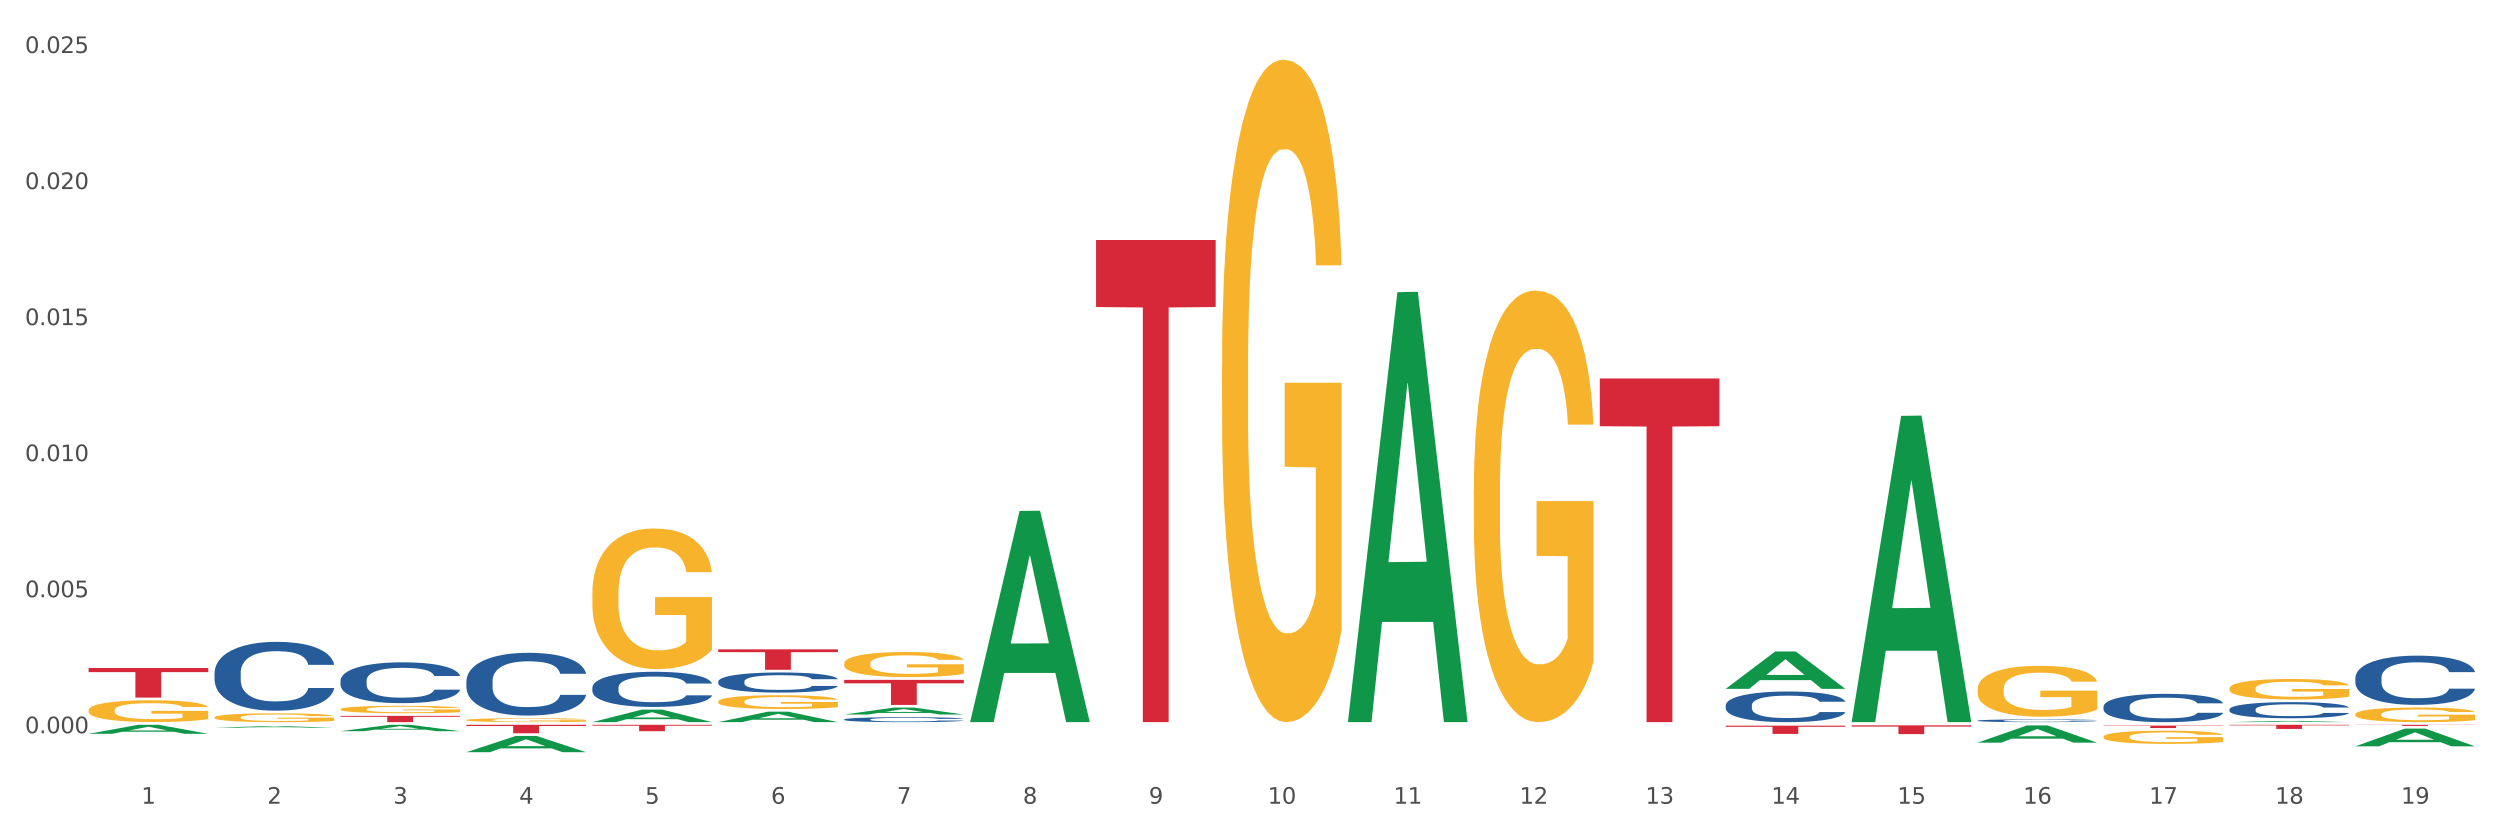 <?xml version="1.0" encoding="utf-8" standalone="no"?>
<!DOCTYPE svg PUBLIC "-//W3C//DTD SVG 1.1//EN"
  "http://www.w3.org/Graphics/SVG/1.1/DTD/svg11.dtd">
<svg xmlns:xlink="http://www.w3.org/1999/xlink" width="1080pt" height="360pt" viewBox="0 0 1080 360" xmlns="http://www.w3.org/2000/svg" version="1.1">
 <rect x="0" y="0" width="1080" height="360" fill="#333333" stroke="none"/>
 <defs>
  <style type="text/css">*{stroke-linejoin: round; stroke-linecap: butt}</style>
 </defs>
 <g id="figure_1">
  <g id="patch_1">
   <path d="M 0 360 
L 1080 360 
L 1080 0 
L 0 0 
z
" style="fill: #ffffff; stroke: #ffffff; stroke-linejoin: miter"/>
  </g>
  <g id="axes_1">
   <g id="matplotlib.axis_1">
    <g id="xtick_1">
     <g id="text_1">
      <!-- 1 -->
      <g style="fill: #4d4d4d" transform="translate(61.07 347.204) scale(0.096 -0.096)">
       <defs>
        <path id="DejaVuSans-31" d="M 794 531 
L 1825 531 
L 1825 4091 
L 703 3866 
L 703 4441 
L 1819 4666 
L 2450 4666 
L 2450 531 
L 3481 531 
L 3481 0 
L 794 0 
L 794 531 
z
" transform="scale(0.016)"/>
       </defs>
       <use xlink:href="#DejaVuSans-31"/>
      </g>
     </g>
    </g>
    <g id="xtick_2">
     <g id="text_2">
      <!-- 2 -->
      <g style="fill: #4d4d4d" transform="translate(115.472 347.204) scale(0.096 -0.096)">
       <defs>
        <path id="DejaVuSans-32" d="M 1228 531 
L 3431 531 
L 3431 0 
L 469 0 
L 469 531 
Q 828 903 1448 1529 
Q 2069 2156 2228 2338 
Q 2531 2678 2651 2914 
Q 2772 3150 2772 3378 
Q 2772 3750 2511 3984 
Q 2250 4219 1831 4219 
Q 1534 4219 1204 4116 
Q 875 4013 500 3803 
L 500 4441 
Q 881 4594 1212 4672 
Q 1544 4750 1819 4750 
Q 2544 4750 2975 4387 
Q 3406 4025 3406 3419 
Q 3406 3131 3298 2873 
Q 3191 2616 2906 2266 
Q 2828 2175 2409 1742 
Q 1991 1309 1228 531 
z
" transform="scale(0.016)"/>
       </defs>
       <use xlink:href="#DejaVuSans-32"/>
      </g>
     </g>
    </g>
    <g id="xtick_3">
     <g id="text_3">
      <!-- 3 -->
      <g style="fill: #4d4d4d" transform="translate(169.874 347.204) scale(0.096 -0.096)">
       <defs>
        <path id="DejaVuSans-33" d="M 2597 2516 
Q 3050 2419 3304 2112 
Q 3559 1806 3559 1356 
Q 3559 666 3084 287 
Q 2609 -91 1734 -91 
Q 1441 -91 1130 -33 
Q 819 25 488 141 
L 488 750 
Q 750 597 1062 519 
Q 1375 441 1716 441 
Q 2309 441 2620 675 
Q 2931 909 2931 1356 
Q 2931 1769 2642 2001 
Q 2353 2234 1838 2234 
L 1294 2234 
L 1294 2753 
L 1863 2753 
Q 2328 2753 2575 2939 
Q 2822 3125 2822 3475 
Q 2822 3834 2567 4026 
Q 2313 4219 1838 4219 
Q 1578 4219 1281 4162 
Q 984 4106 628 3988 
L 628 4550 
Q 988 4650 1302 4700 
Q 1616 4750 1894 4750 
Q 2613 4750 3031 4423 
Q 3450 4097 3450 3541 
Q 3450 3153 3228 2886 
Q 3006 2619 2597 2516 
z
" transform="scale(0.016)"/>
       </defs>
       <use xlink:href="#DejaVuSans-33"/>
      </g>
     </g>
    </g>
    <g id="xtick_4">
     <g id="text_4">
      <!-- 4 -->
      <g style="fill: #4d4d4d" transform="translate(224.276 347.204) scale(0.096 -0.096)">
       <defs>
        <path id="DejaVuSans-34" d="M 2419 4116 
L 825 1625 
L 2419 1625 
L 2419 4116 
z
M 2253 4666 
L 3047 4666 
L 3047 1625 
L 3713 1625 
L 3713 1100 
L 3047 1100 
L 3047 0 
L 2419 0 
L 2419 1100 
L 313 1100 
L 313 1709 
L 2253 4666 
z
" transform="scale(0.016)"/>
       </defs>
       <use xlink:href="#DejaVuSans-34"/>
      </g>
     </g>
    </g>
    <g id="xtick_5">
     <g id="text_5">
      <!-- 5 -->
      <g style="fill: #4d4d4d" transform="translate(278.678 347.204) scale(0.096 -0.096)">
       <defs>
        <path id="DejaVuSans-35" d="M 691 4666 
L 3169 4666 
L 3169 4134 
L 1269 4134 
L 1269 2991 
Q 1406 3038 1543 3061 
Q 1681 3084 1819 3084 
Q 2600 3084 3056 2656 
Q 3513 2228 3513 1497 
Q 3513 744 3044 326 
Q 2575 -91 1722 -91 
Q 1428 -91 1123 -41 
Q 819 9 494 109 
L 494 744 
Q 775 591 1075 516 
Q 1375 441 1709 441 
Q 2250 441 2565 725 
Q 2881 1009 2881 1497 
Q 2881 1984 2565 2268 
Q 2250 2553 1709 2553 
Q 1456 2553 1204 2497 
Q 953 2441 691 2322 
L 691 4666 
z
" transform="scale(0.016)"/>
       </defs>
       <use xlink:href="#DejaVuSans-35"/>
      </g>
     </g>
    </g>
    <g id="xtick_6">
     <g id="text_6">
      <!-- 6 -->
      <g style="fill: #4d4d4d" transform="translate(333.08 347.204) scale(0.096 -0.096)">
       <defs>
        <path id="DejaVuSans-36" d="M 2113 2584 
Q 1688 2584 1439 2293 
Q 1191 2003 1191 1497 
Q 1191 994 1439 701 
Q 1688 409 2113 409 
Q 2538 409 2786 701 
Q 3034 994 3034 1497 
Q 3034 2003 2786 2293 
Q 2538 2584 2113 2584 
z
M 3366 4563 
L 3366 3988 
Q 3128 4100 2886 4159 
Q 2644 4219 2406 4219 
Q 1781 4219 1451 3797 
Q 1122 3375 1075 2522 
Q 1259 2794 1537 2939 
Q 1816 3084 2150 3084 
Q 2853 3084 3261 2657 
Q 3669 2231 3669 1497 
Q 3669 778 3244 343 
Q 2819 -91 2113 -91 
Q 1303 -91 875 529 
Q 447 1150 447 2328 
Q 447 3434 972 4092 
Q 1497 4750 2381 4750 
Q 2619 4750 2861 4703 
Q 3103 4656 3366 4563 
z
" transform="scale(0.016)"/>
       </defs>
       <use xlink:href="#DejaVuSans-36"/>
      </g>
     </g>
    </g>
    <g id="xtick_7">
     <g id="text_7">
      <!-- 7 -->
      <g style="fill: #4d4d4d" transform="translate(387.482 347.204) scale(0.096 -0.096)">
       <defs>
        <path id="DejaVuSans-37" d="M 525 4666 
L 3525 4666 
L 3525 4397 
L 1831 0 
L 1172 0 
L 2766 4134 
L 525 4134 
L 525 4666 
z
" transform="scale(0.016)"/>
       </defs>
       <use xlink:href="#DejaVuSans-37"/>
      </g>
     </g>
    </g>
    <g id="xtick_8">
     <g id="text_8">
      <!-- 8 -->
      <g style="fill: #4d4d4d" transform="translate(441.884 347.204) scale(0.096 -0.096)">
       <defs>
        <path id="DejaVuSans-38" d="M 2034 2216 
Q 1584 2216 1326 1975 
Q 1069 1734 1069 1313 
Q 1069 891 1326 650 
Q 1584 409 2034 409 
Q 2484 409 2743 651 
Q 3003 894 3003 1313 
Q 3003 1734 2745 1975 
Q 2488 2216 2034 2216 
z
M 1403 2484 
Q 997 2584 770 2862 
Q 544 3141 544 3541 
Q 544 4100 942 4425 
Q 1341 4750 2034 4750 
Q 2731 4750 3128 4425 
Q 3525 4100 3525 3541 
Q 3525 3141 3298 2862 
Q 3072 2584 2669 2484 
Q 3125 2378 3379 2068 
Q 3634 1759 3634 1313 
Q 3634 634 3220 271 
Q 2806 -91 2034 -91 
Q 1263 -91 848 271 
Q 434 634 434 1313 
Q 434 1759 690 2068 
Q 947 2378 1403 2484 
z
M 1172 3481 
Q 1172 3119 1398 2916 
Q 1625 2713 2034 2713 
Q 2441 2713 2670 2916 
Q 2900 3119 2900 3481 
Q 2900 3844 2670 4047 
Q 2441 4250 2034 4250 
Q 1625 4250 1398 4047 
Q 1172 3844 1172 3481 
z
" transform="scale(0.016)"/>
       </defs>
       <use xlink:href="#DejaVuSans-38"/>
      </g>
     </g>
    </g>
    <g id="xtick_9">
     <g id="text_9">
      <!-- 9 -->
      <g style="fill: #4d4d4d" transform="translate(496.286 347.204) scale(0.096 -0.096)">
       <defs>
        <path id="DejaVuSans-39" d="M 703 97 
L 703 672 
Q 941 559 1184 500 
Q 1428 441 1663 441 
Q 2288 441 2617 861 
Q 2947 1281 2994 2138 
Q 2813 1869 2534 1725 
Q 2256 1581 1919 1581 
Q 1219 1581 811 2004 
Q 403 2428 403 3163 
Q 403 3881 828 4315 
Q 1253 4750 1959 4750 
Q 2769 4750 3195 4129 
Q 3622 3509 3622 2328 
Q 3622 1225 3098 567 
Q 2575 -91 1691 -91 
Q 1453 -91 1209 -44 
Q 966 3 703 97 
z
M 1959 2075 
Q 2384 2075 2632 2365 
Q 2881 2656 2881 3163 
Q 2881 3666 2632 3958 
Q 2384 4250 1959 4250 
Q 1534 4250 1286 3958 
Q 1038 3666 1038 3163 
Q 1038 2656 1286 2365 
Q 1534 2075 1959 2075 
z
" transform="scale(0.016)"/>
       </defs>
       <use xlink:href="#DejaVuSans-39"/>
      </g>
     </g>
    </g>
    <g id="xtick_10">
     <g id="text_10">
      <!-- 10 -->
      <g style="fill: #4d4d4d" transform="translate(547.634 347.204) scale(0.096 -0.096)">
       <defs>
        <path id="DejaVuSans-30" d="M 2034 4250 
Q 1547 4250 1301 3770 
Q 1056 3291 1056 2328 
Q 1056 1369 1301 889 
Q 1547 409 2034 409 
Q 2525 409 2770 889 
Q 3016 1369 3016 2328 
Q 3016 3291 2770 3770 
Q 2525 4250 2034 4250 
z
M 2034 4750 
Q 2819 4750 3233 4129 
Q 3647 3509 3647 2328 
Q 3647 1150 3233 529 
Q 2819 -91 2034 -91 
Q 1250 -91 836 529 
Q 422 1150 422 2328 
Q 422 3509 836 4129 
Q 1250 4750 2034 4750 
z
" transform="scale(0.016)"/>
       </defs>
       <use xlink:href="#DejaVuSans-31"/>
       <use xlink:href="#DejaVuSans-30" transform="translate(63.623 0)"/>
      </g>
     </g>
    </g>
    <g id="xtick_11">
     <g id="text_11">
      <!-- 11 -->
      <g style="fill: #4d4d4d" transform="translate(602.035 347.204) scale(0.096 -0.096)">
       <use xlink:href="#DejaVuSans-31"/>
       <use xlink:href="#DejaVuSans-31" transform="translate(63.623 0)"/>
      </g>
     </g>
    </g>
    <g id="xtick_12">
     <g id="text_12">
      <!-- 12 -->
      <g style="fill: #4d4d4d" transform="translate(656.437 347.204) scale(0.096 -0.096)">
       <use xlink:href="#DejaVuSans-31"/>
       <use xlink:href="#DejaVuSans-32" transform="translate(63.623 0)"/>
      </g>
     </g>
    </g>
    <g id="xtick_13">
     <g id="text_13">
      <!-- 13 -->
      <g style="fill: #4d4d4d" transform="translate(710.839 347.204) scale(0.096 -0.096)">
       <use xlink:href="#DejaVuSans-31"/>
       <use xlink:href="#DejaVuSans-33" transform="translate(63.623 0)"/>
      </g>
     </g>
    </g>
    <g id="xtick_14">
     <g id="text_14">
      <!-- 14 -->
      <g style="fill: #4d4d4d" transform="translate(765.241 347.204) scale(0.096 -0.096)">
       <use xlink:href="#DejaVuSans-31"/>
       <use xlink:href="#DejaVuSans-34" transform="translate(63.623 0)"/>
      </g>
     </g>
    </g>
    <g id="xtick_15">
     <g id="text_15">
      <!-- 15 -->
      <g style="fill: #4d4d4d" transform="translate(819.643 347.204) scale(0.096 -0.096)">
       <use xlink:href="#DejaVuSans-31"/>
       <use xlink:href="#DejaVuSans-35" transform="translate(63.623 0)"/>
      </g>
     </g>
    </g>
    <g id="xtick_16">
     <g id="text_16">
      <!-- 16 -->
      <g style="fill: #4d4d4d" transform="translate(874.045 347.204) scale(0.096 -0.096)">
       <use xlink:href="#DejaVuSans-31"/>
       <use xlink:href="#DejaVuSans-36" transform="translate(63.623 0)"/>
      </g>
     </g>
    </g>
    <g id="xtick_17">
     <g id="text_17">
      <!-- 17 -->
      <g style="fill: #4d4d4d" transform="translate(928.447 347.204) scale(0.096 -0.096)">
       <use xlink:href="#DejaVuSans-31"/>
       <use xlink:href="#DejaVuSans-37" transform="translate(63.623 0)"/>
      </g>
     </g>
    </g>
    <g id="xtick_18">
     <g id="text_18">
      <!-- 18 -->
      <g style="fill: #4d4d4d" transform="translate(982.849 347.204) scale(0.096 -0.096)">
       <use xlink:href="#DejaVuSans-31"/>
       <use xlink:href="#DejaVuSans-38" transform="translate(63.623 0)"/>
      </g>
     </g>
    </g>
    <g id="xtick_19">
     <g id="text_19">
      <!-- 19 -->
      <g style="fill: #4d4d4d" transform="translate(1037.251 347.204) scale(0.096 -0.096)">
       <use xlink:href="#DejaVuSans-31"/>
       <use xlink:href="#DejaVuSans-39" transform="translate(63.623 0)"/>
      </g>
     </g>
    </g>
    <g id="xtick_20"/>
    <g id="xtick_21"/>
    <g id="xtick_22"/>
    <g id="xtick_23"/>
    <g id="xtick_24"/>
    <g id="xtick_25"/>
    <g id="xtick_26"/>
    <g id="xtick_27"/>
    <g id="xtick_28"/>
    <g id="xtick_29"/>
    <g id="xtick_30"/>
    <g id="xtick_31"/>
    <g id="xtick_32"/>
    <g id="xtick_33"/>
    <g id="xtick_34"/>
    <g id="xtick_35"/>
    <g id="xtick_36"/>
    <g id="xtick_37"/>
   </g>
   <g id="matplotlib.axis_2">
    <g id="ytick_1">
     <g id="text_20">
      <!-- 0.000 -->
      <g style="fill: #4d4d4d" transform="translate(10.8 316.764) scale(0.096 -0.096)">
       <defs>
        <path id="DejaVuSans-2e" d="M 684 794 
L 1344 794 
L 1344 0 
L 684 0 
L 684 794 
z
" transform="scale(0.016)"/>
       </defs>
       <use xlink:href="#DejaVuSans-30"/>
       <use xlink:href="#DejaVuSans-2e" transform="translate(63.623 0)"/>
       <use xlink:href="#DejaVuSans-30" transform="translate(95.41 0)"/>
       <use xlink:href="#DejaVuSans-30" transform="translate(159.033 0)"/>
       <use xlink:href="#DejaVuSans-30" transform="translate(222.656 0)"/>
      </g>
     </g>
    </g>
    <g id="ytick_2">
     <g id="text_21">
      <!-- 0.005 -->
      <g style="fill: #4d4d4d" transform="translate(10.8 257.993) scale(0.096 -0.096)">
       <use xlink:href="#DejaVuSans-30"/>
       <use xlink:href="#DejaVuSans-2e" transform="translate(63.623 0)"/>
       <use xlink:href="#DejaVuSans-30" transform="translate(95.41 0)"/>
       <use xlink:href="#DejaVuSans-30" transform="translate(159.033 0)"/>
       <use xlink:href="#DejaVuSans-35" transform="translate(222.656 0)"/>
      </g>
     </g>
    </g>
    <g id="ytick_3">
     <g id="text_22">
      <!-- 0.010 -->
      <g style="fill: #4d4d4d" transform="translate(10.8 199.221) scale(0.096 -0.096)">
       <use xlink:href="#DejaVuSans-30"/>
       <use xlink:href="#DejaVuSans-2e" transform="translate(63.623 0)"/>
       <use xlink:href="#DejaVuSans-30" transform="translate(95.41 0)"/>
       <use xlink:href="#DejaVuSans-31" transform="translate(159.033 0)"/>
       <use xlink:href="#DejaVuSans-30" transform="translate(222.656 0)"/>
      </g>
     </g>
    </g>
    <g id="ytick_4">
     <g id="text_23">
      <!-- 0.015 -->
      <g style="fill: #4d4d4d" transform="translate(10.8 140.449) scale(0.096 -0.096)">
       <use xlink:href="#DejaVuSans-30"/>
       <use xlink:href="#DejaVuSans-2e" transform="translate(63.623 0)"/>
       <use xlink:href="#DejaVuSans-30" transform="translate(95.41 0)"/>
       <use xlink:href="#DejaVuSans-31" transform="translate(159.033 0)"/>
       <use xlink:href="#DejaVuSans-35" transform="translate(222.656 0)"/>
      </g>
     </g>
    </g>
    <g id="ytick_5">
     <g id="text_24">
      <!-- 0.020 -->
      <g style="fill: #4d4d4d" transform="translate(10.8 81.677) scale(0.096 -0.096)">
       <use xlink:href="#DejaVuSans-30"/>
       <use xlink:href="#DejaVuSans-2e" transform="translate(63.623 0)"/>
       <use xlink:href="#DejaVuSans-30" transform="translate(95.41 0)"/>
       <use xlink:href="#DejaVuSans-32" transform="translate(159.033 0)"/>
       <use xlink:href="#DejaVuSans-30" transform="translate(222.656 0)"/>
      </g>
     </g>
    </g>
    <g id="ytick_6">
     <g id="text_25">
      <!-- 0.025 -->
      <g style="fill: #4d4d4d" transform="translate(10.8 22.906) scale(0.096 -0.096)">
       <use xlink:href="#DejaVuSans-30"/>
       <use xlink:href="#DejaVuSans-2e" transform="translate(63.623 0)"/>
       <use xlink:href="#DejaVuSans-30" transform="translate(95.41 0)"/>
       <use xlink:href="#DejaVuSans-32" transform="translate(159.033 0)"/>
       <use xlink:href="#DejaVuSans-35" transform="translate(222.656 0)"/>
      </g>
     </g>
    </g>
    <g id="ytick_7"/>
    <g id="ytick_8"/>
    <g id="ytick_9"/>
    <g id="ytick_10"/>
    <g id="ytick_11"/>
   </g>
   <g id="PolyCollection_1">
    <path d="M 38.283 317.004 
L 38.336 317 
L 59.648 313.121 
L 68.493 313.117 
L 89.965 317.011 
L 79.735 317.011 
L 75.1 316.104 
L 53.095 316.104 
L 52.935 316.119 
L 48.46 317.011 
L 38.283 317.011 
L 38.283 317.004 
L 55.865 315.563 
L 72.329 315.56 
L 64.177 313.947 
L 64.071 313.94 
L 63.964 313.951 
L 55.812 315.56 
L 55.865 315.563 
L 38.283 317.004 
z
" clip-path="url(#p15b8eccff8)" style="fill: #109648"/>
    <path d="M 201.489 311.056 
L 201.55 311.054 
L 201.55 310.998 
L 201.672 310.95 
L 202.282 310.834 
L 203.197 310.738 
L 203.869 310.687 
L 204.54 310.645 
L 205.333 310.603 
L 206.309 310.56 
L 208.079 310.496 
L 209.177 310.464 
L 210.519 310.43 
L 212.96 310.38 
L 214.73 310.352 
L 216.56 310.329 
L 219.55 310.301 
L 221.503 310.289 
L 223.577 310.28 
L 226.079 310.273 
L 227.97 310.272 
L 232.12 310.277 
L 235.659 310.29 
L 237.367 310.301 
L 239.564 310.32 
L 240.723 310.332 
L 242.615 310.357 
L 244.567 310.39 
L 245.91 310.417 
L 247.923 310.47 
L 249.449 310.523 
L 250.852 310.588 
L 251.584 310.633 
L 252.133 310.675 
L 252.622 310.723 
L 253.11 310.798 
L 242.127 310.798 
L 241.699 310.744 
L 241.028 310.693 
L 240.052 310.644 
L 239.198 310.613 
L 237.733 310.574 
L 236.391 310.549 
L 234.987 310.531 
L 233.279 310.515 
L 231.937 310.507 
L 230.045 310.501 
L 226.323 310.503 
L 223.821 310.515 
L 222.113 310.531 
L 221.014 310.544 
L 220.038 310.56 
L 218.94 310.582 
L 217.659 310.614 
L 216.743 310.644 
L 215.828 310.681 
L 215.096 310.718 
L 214.425 310.761 
L 213.875 310.808 
L 213.448 310.856 
L 213.082 310.915 
L 212.777 311.012 
L 212.777 311.224 
L 212.899 311.272 
L 213.204 311.336 
L 213.57 311.384 
L 214.181 311.441 
L 214.73 311.48 
L 215.767 311.536 
L 216.926 311.582 
L 217.842 311.612 
L 218.757 311.636 
L 220.343 311.67 
L 222.113 311.698 
L 223.638 311.715 
L 225.713 311.731 
L 227.116 311.737 
L 228.337 311.74 
L 231.326 311.74 
L 233.462 311.735 
L 235.842 311.725 
L 237.672 311.711 
L 239.198 311.694 
L 240.906 311.666 
L 242.005 311.639 
L 242.005 311.316 
L 228.581 311.314 
L 228.581 311.099 
L 253.171 311.099 
L 253.171 311.731 
L 252.133 311.763 
L 250.974 311.793 
L 249.754 311.819 
L 247.923 311.852 
L 245.727 311.883 
L 243.774 311.904 
L 241.699 311.923 
L 239.259 311.94 
L 236.086 311.955 
L 234.133 311.962 
L 231.693 311.966 
L 228.825 311.968 
L 226.323 311.965 
L 223.882 311.957 
L 221.32 311.943 
L 218.818 311.923 
L 216.926 311.903 
L 215.035 311.878 
L 213.021 311.845 
L 211.435 311.814 
L 210.214 311.787 
L 208.872 311.751 
L 207.408 311.704 
L 206.309 311.663 
L 205.333 311.619 
L 204.296 311.564 
L 203.563 311.516 
L 202.831 311.455 
L 202.404 311.41 
L 201.916 311.34 
L 201.55 311.243 
L 201.489 311.056 
z
" clip-path="url(#p15b8eccff8)" style="fill: #f7b32b"/>
    <path d="M 963.116 311.967 
L 963.169 311.966 
L 984.482 311.438 
L 993.326 311.438 
L 1014.798 311.968 
L 1004.568 311.968 
L 999.933 311.844 
L 977.928 311.844 
L 977.768 311.846 
L 973.293 311.968 
L 963.116 311.968 
L 963.116 311.967 
L 980.699 311.771 
L 997.162 311.77 
L 989.01 311.551 
L 988.904 311.55 
L 988.797 311.551 
L 980.645 311.77 
L 980.699 311.771 
L 963.116 311.967 
z
" clip-path="url(#p15b8eccff8)" style="fill: #109648"/>
    <path d="M 1017.518 322.403 
L 1017.571 322.396 
L 1038.884 314.76 
L 1047.728 314.753 
L 1069.2 322.418 
L 1058.97 322.418 
L 1054.335 320.633 
L 1032.33 320.633 
L 1032.17 320.662 
L 1027.695 322.418 
L 1017.518 322.418 
L 1017.518 322.403 
L 1035.101 319.568 
L 1051.564 319.56 
L 1043.412 316.386 
L 1043.306 316.372 
L 1043.199 316.394 
L 1035.047 319.56 
L 1035.101 319.568 
L 1017.518 322.403 
z
" clip-path="url(#p15b8eccff8)" style="fill: #109648"/>
    <path d="M 636.704 211.683 
L 636.765 211.512 
L 636.765 205.383 
L 636.888 200.105 
L 637.498 187.335 
L 638.413 176.779 
L 639.084 171.16 
L 639.755 166.563 
L 640.549 161.966 
L 641.525 157.199 
L 643.294 150.218 
L 644.393 146.642 
L 645.735 142.896 
L 648.176 137.448 
L 649.945 134.383 
L 651.776 131.829 
L 654.766 128.765 
L 656.718 127.403 
L 658.793 126.381 
L 661.295 125.7 
L 663.186 125.53 
L 667.335 126.04 
L 670.874 127.573 
L 672.583 128.765 
L 674.779 130.808 
L 675.939 132.17 
L 677.83 134.894 
L 679.783 138.47 
L 681.125 141.534 
L 683.139 147.323 
L 684.664 153.112 
L 686.068 160.263 
L 686.8 165.201 
L 687.349 169.798 
L 687.837 175.076 
L 688.325 183.419 
L 677.342 183.419 
L 676.915 177.46 
L 676.244 171.841 
L 675.268 166.393 
L 674.413 162.988 
L 672.949 158.731 
L 671.607 156.007 
L 670.203 153.964 
L 668.495 152.261 
L 667.152 151.41 
L 665.261 150.729 
L 661.539 150.899 
L 659.037 152.261 
L 657.328 153.964 
L 656.23 155.496 
L 655.254 157.199 
L 654.155 159.582 
L 652.874 163.158 
L 651.959 166.393 
L 651.044 170.479 
L 650.311 174.565 
L 649.64 179.333 
L 649.091 184.441 
L 648.664 189.719 
L 648.298 196.189 
L 647.993 206.915 
L 647.993 230.241 
L 648.115 235.52 
L 648.42 242.5 
L 648.786 247.779 
L 649.396 254.078 
L 649.945 258.335 
L 650.983 264.464 
L 652.142 269.572 
L 653.057 272.807 
L 653.972 275.531 
L 655.559 279.277 
L 657.328 282.342 
L 658.854 284.215 
L 660.928 285.917 
L 662.332 286.599 
L 663.552 286.939 
L 666.542 286.939 
L 668.678 286.428 
L 671.057 285.236 
L 672.888 283.704 
L 674.413 281.831 
L 676.122 278.766 
L 677.22 275.872 
L 677.22 240.287 
L 663.796 240.117 
L 663.796 216.45 
L 688.386 216.45 
L 688.386 285.917 
L 687.349 289.493 
L 686.19 292.728 
L 684.969 295.622 
L 683.139 299.198 
L 680.942 302.603 
L 678.99 304.987 
L 676.915 307.03 
L 674.474 308.903 
L 671.301 310.606 
L 669.349 311.287 
L 666.908 311.797 
L 664.04 311.968 
L 661.539 311.627 
L 659.098 310.776 
L 656.535 309.244 
L 654.033 307.03 
L 652.142 304.817 
L 650.25 302.092 
L 648.237 298.517 
L 646.65 295.112 
L 645.43 292.047 
L 644.088 288.131 
L 642.623 283.023 
L 641.525 278.426 
L 640.549 273.659 
L 639.511 267.529 
L 638.779 262.251 
L 638.047 255.611 
L 637.62 250.673 
L 637.132 243.011 
L 636.765 232.285 
L 636.704 211.683 
z
" clip-path="url(#p15b8eccff8)" style="fill: #f7b32b"/>
    <path d="M 963.116 297.414 
L 963.177 297.406 
L 963.177 297.115 
L 963.299 296.865 
L 963.909 296.259 
L 964.825 295.758 
L 965.496 295.491 
L 966.167 295.273 
L 966.96 295.055 
L 967.937 294.829 
L 969.706 294.497 
L 970.804 294.328 
L 972.147 294.15 
L 974.587 293.891 
L 976.357 293.746 
L 978.188 293.625 
L 981.177 293.479 
L 983.13 293.414 
L 985.205 293.366 
L 987.706 293.334 
L 989.598 293.326 
L 993.747 293.35 
L 997.286 293.423 
L 998.995 293.479 
L 1001.191 293.576 
L 1002.35 293.641 
L 1004.242 293.77 
L 1006.195 293.94 
L 1007.537 294.085 
L 1009.551 294.36 
L 1011.076 294.635 
L 1012.479 294.974 
L 1013.212 295.208 
L 1013.761 295.426 
L 1014.249 295.677 
L 1014.737 296.073 
L 1003.754 296.073 
L 1003.327 295.79 
L 1002.656 295.523 
L 1001.679 295.265 
L 1000.825 295.103 
L 999.361 294.901 
L 998.018 294.772 
L 996.615 294.675 
L 994.906 294.594 
L 993.564 294.554 
L 991.672 294.521 
L 987.95 294.53 
L 985.449 294.594 
L 983.74 294.675 
L 982.642 294.748 
L 981.666 294.829 
L 980.567 294.942 
L 979.286 295.111 
L 978.371 295.265 
L 977.455 295.459 
L 976.723 295.653 
L 976.052 295.879 
L 975.503 296.121 
L 975.076 296.372 
L 974.71 296.679 
L 974.404 297.188 
L 974.404 298.295 
L 974.526 298.545 
L 974.832 298.877 
L 975.198 299.127 
L 975.808 299.426 
L 976.357 299.628 
L 977.394 299.919 
L 978.554 300.162 
L 979.469 300.315 
L 980.384 300.444 
L 981.971 300.622 
L 983.74 300.768 
L 985.266 300.856 
L 987.34 300.937 
L 988.744 300.97 
L 989.964 300.986 
L 992.954 300.986 
L 995.089 300.962 
L 997.469 300.905 
L 999.3 300.832 
L 1000.825 300.743 
L 1002.534 300.598 
L 1003.632 300.461 
L 1003.632 298.772 
L 990.208 298.764 
L 990.208 297.64 
L 1014.798 297.64 
L 1014.798 300.937 
L 1013.761 301.107 
L 1012.601 301.26 
L 1011.381 301.398 
L 1009.551 301.568 
L 1007.354 301.729 
L 1005.401 301.842 
L 1003.327 301.939 
L 1000.886 302.028 
L 997.713 302.109 
L 995.761 302.141 
L 993.32 302.165 
L 990.452 302.174 
L 987.95 302.157 
L 985.51 302.117 
L 982.947 302.044 
L 980.445 301.939 
L 978.554 301.834 
L 976.662 301.705 
L 974.649 301.535 
L 973.062 301.374 
L 971.842 301.228 
L 970.499 301.042 
L 969.035 300.8 
L 967.937 300.582 
L 966.96 300.355 
L 965.923 300.065 
L 965.191 299.814 
L 964.459 299.499 
L 964.031 299.265 
L 963.543 298.901 
L 963.177 298.392 
L 963.116 297.414 
z
" clip-path="url(#p15b8eccff8)" style="fill: #f7b32b"/>
    <path d="M 908.714 318.29 
L 908.775 318.285 
L 908.775 318.098 
L 908.897 317.937 
L 909.507 317.548 
L 910.423 317.226 
L 911.094 317.055 
L 911.765 316.915 
L 912.558 316.775 
L 913.535 316.63 
L 915.304 316.417 
L 916.402 316.308 
L 917.745 316.194 
L 920.186 316.028 
L 921.955 315.934 
L 923.786 315.857 
L 926.775 315.763 
L 928.728 315.722 
L 930.803 315.691 
L 933.304 315.67 
L 935.196 315.665 
L 939.345 315.68 
L 942.884 315.727 
L 944.593 315.763 
L 946.789 315.825 
L 947.949 315.867 
L 949.84 315.95 
L 951.793 316.059 
L 953.135 316.152 
L 955.149 316.329 
L 956.674 316.505 
L 958.077 316.723 
L 958.81 316.874 
L 959.359 317.014 
L 959.847 317.175 
L 960.335 317.429 
L 949.352 317.429 
L 948.925 317.247 
L 948.254 317.076 
L 947.277 316.91 
L 946.423 316.806 
L 944.959 316.676 
L 943.616 316.593 
L 942.213 316.531 
L 940.504 316.479 
L 939.162 316.453 
L 937.27 316.433 
L 933.548 316.438 
L 931.047 316.479 
L 929.338 316.531 
L 928.24 316.578 
L 927.264 316.63 
L 926.165 316.702 
L 924.884 316.811 
L 923.969 316.91 
L 923.053 317.034 
L 922.321 317.159 
L 921.65 317.304 
L 921.101 317.46 
L 920.674 317.621 
L 920.308 317.818 
L 920.002 318.145 
L 920.002 318.856 
L 920.125 319.017 
L 920.43 319.229 
L 920.796 319.39 
L 921.406 319.582 
L 921.955 319.712 
L 922.992 319.899 
L 924.152 320.054 
L 925.067 320.153 
L 925.982 320.236 
L 927.569 320.35 
L 929.338 320.443 
L 930.864 320.5 
L 932.938 320.552 
L 934.342 320.573 
L 935.562 320.583 
L 938.552 320.583 
L 940.687 320.568 
L 943.067 320.532 
L 944.898 320.485 
L 946.423 320.428 
L 948.132 320.334 
L 949.23 320.246 
L 949.23 319.162 
L 935.806 319.157 
L 935.806 318.435 
L 960.396 318.435 
L 960.396 320.552 
L 959.359 320.661 
L 958.199 320.76 
L 956.979 320.848 
L 955.149 320.957 
L 952.952 321.061 
L 950.999 321.133 
L 948.925 321.196 
L 946.484 321.253 
L 943.311 321.305 
L 941.359 321.325 
L 938.918 321.341 
L 936.05 321.346 
L 933.548 321.336 
L 931.108 321.31 
L 928.545 321.263 
L 926.043 321.196 
L 924.152 321.128 
L 922.26 321.045 
L 920.247 320.936 
L 918.66 320.833 
L 917.44 320.739 
L 916.097 320.62 
L 914.633 320.464 
L 913.535 320.324 
L 912.558 320.179 
L 911.521 319.992 
L 910.789 319.831 
L 910.057 319.629 
L 909.63 319.478 
L 909.141 319.245 
L 908.775 318.918 
L 908.714 318.29 
z
" clip-path="url(#p15b8eccff8)" style="fill: #f7b32b"/>
    <path d="M 854.312 297.801 
L 854.373 297.781 
L 854.373 297.058 
L 854.495 296.436 
L 855.106 294.931 
L 856.021 293.686 
L 856.692 293.024 
L 857.363 292.482 
L 858.156 291.94 
L 859.133 291.378 
L 860.902 290.555 
L 862 290.134 
L 863.343 289.692 
L 865.784 289.05 
L 867.553 288.689 
L 869.384 288.388 
L 872.373 288.027 
L 874.326 287.866 
L 876.401 287.746 
L 878.902 287.665 
L 880.794 287.645 
L 884.943 287.705 
L 888.482 287.886 
L 890.191 288.027 
L 892.387 288.267 
L 893.547 288.428 
L 895.438 288.749 
L 897.391 289.171 
L 898.733 289.532 
L 900.747 290.214 
L 902.272 290.897 
L 903.675 291.74 
L 904.408 292.322 
L 904.957 292.864 
L 905.445 293.486 
L 905.933 294.469 
L 894.95 294.469 
L 894.523 293.767 
L 893.852 293.104 
L 892.875 292.462 
L 892.021 292.061 
L 890.557 291.559 
L 889.214 291.238 
L 887.811 290.997 
L 886.102 290.796 
L 884.76 290.696 
L 882.868 290.616 
L 879.146 290.636 
L 876.645 290.796 
L 874.936 290.997 
L 873.838 291.178 
L 872.862 291.378 
L 871.763 291.659 
L 870.482 292.081 
L 869.567 292.462 
L 868.651 292.944 
L 867.919 293.426 
L 867.248 293.987 
L 866.699 294.59 
L 866.272 295.212 
L 865.906 295.974 
L 865.601 297.239 
L 865.601 299.989 
L 865.723 300.611 
L 866.028 301.434 
L 866.394 302.056 
L 867.004 302.798 
L 867.553 303.3 
L 868.59 304.023 
L 869.75 304.625 
L 870.665 305.006 
L 871.58 305.327 
L 873.167 305.769 
L 874.936 306.13 
L 876.462 306.351 
L 878.536 306.552 
L 879.94 306.632 
L 881.16 306.672 
L 884.15 306.672 
L 886.285 306.612 
L 888.665 306.471 
L 890.496 306.291 
L 892.021 306.07 
L 893.73 305.709 
L 894.828 305.367 
L 894.828 301.173 
L 881.404 301.153 
L 881.404 298.363 
L 905.994 298.363 
L 905.994 306.552 
L 904.957 306.973 
L 903.798 307.354 
L 902.577 307.696 
L 900.747 308.117 
L 898.55 308.519 
L 896.597 308.8 
L 894.523 309.04 
L 892.082 309.261 
L 888.909 309.462 
L 886.957 309.542 
L 884.516 309.602 
L 881.648 309.622 
L 879.146 309.582 
L 876.706 309.482 
L 874.143 309.301 
L 871.641 309.04 
L 869.75 308.779 
L 867.858 308.458 
L 865.845 308.037 
L 864.258 307.635 
L 863.038 307.274 
L 861.695 306.813 
L 860.231 306.21 
L 859.133 305.669 
L 858.156 305.107 
L 857.119 304.384 
L 856.387 303.762 
L 855.655 302.979 
L 855.228 302.397 
L 854.739 301.494 
L 854.373 300.229 
L 854.312 297.801 
z
" clip-path="url(#p15b8eccff8)" style="fill: #f7b32b"/>
    <path d="M 1017.518 308.575 
L 1017.579 308.57 
L 1017.579 308.362 
L 1017.701 308.184 
L 1018.311 307.752 
L 1019.227 307.395 
L 1019.898 307.205 
L 1020.569 307.049 
L 1021.362 306.894 
L 1022.339 306.732 
L 1024.108 306.496 
L 1025.206 306.375 
L 1026.549 306.249 
L 1028.989 306.064 
L 1030.759 305.961 
L 1032.589 305.874 
L 1035.579 305.771 
L 1037.532 305.724 
L 1039.606 305.69 
L 1042.108 305.667 
L 1044 305.661 
L 1048.149 305.678 
L 1051.688 305.73 
L 1053.396 305.771 
L 1055.593 305.84 
L 1056.752 305.886 
L 1058.644 305.978 
L 1060.597 306.099 
L 1061.939 306.203 
L 1063.952 306.398 
L 1065.478 306.594 
L 1066.881 306.836 
L 1067.614 307.003 
L 1068.163 307.159 
L 1068.651 307.337 
L 1069.139 307.619 
L 1058.156 307.619 
L 1057.729 307.418 
L 1057.058 307.228 
L 1056.081 307.043 
L 1055.227 306.928 
L 1053.763 306.784 
L 1052.42 306.692 
L 1051.017 306.623 
L 1049.308 306.565 
L 1047.966 306.537 
L 1046.074 306.514 
L 1042.352 306.519 
L 1039.851 306.565 
L 1038.142 306.623 
L 1037.044 306.675 
L 1036.067 306.732 
L 1034.969 306.813 
L 1033.688 306.934 
L 1032.773 307.043 
L 1031.857 307.182 
L 1031.125 307.32 
L 1030.454 307.481 
L 1029.905 307.654 
L 1029.478 307.832 
L 1029.111 308.051 
L 1028.806 308.414 
L 1028.806 309.203 
L 1028.928 309.382 
L 1029.234 309.618 
L 1029.6 309.796 
L 1030.21 310.01 
L 1030.759 310.154 
L 1031.796 310.361 
L 1032.956 310.534 
L 1033.871 310.643 
L 1034.786 310.735 
L 1036.373 310.862 
L 1038.142 310.966 
L 1039.668 311.029 
L 1041.742 311.087 
L 1043.146 311.11 
L 1044.366 311.121 
L 1047.356 311.121 
L 1049.491 311.104 
L 1051.871 311.063 
L 1053.702 311.012 
L 1055.227 310.948 
L 1056.935 310.845 
L 1058.034 310.747 
L 1058.034 309.543 
L 1044.61 309.537 
L 1044.61 308.737 
L 1069.2 308.737 
L 1069.2 311.087 
L 1068.163 311.207 
L 1067.003 311.317 
L 1065.783 311.415 
L 1063.952 311.536 
L 1061.756 311.651 
L 1059.803 311.732 
L 1057.729 311.801 
L 1055.288 311.864 
L 1052.115 311.922 
L 1050.163 311.945 
L 1047.722 311.962 
L 1044.854 311.968 
L 1042.352 311.956 
L 1039.912 311.927 
L 1037.349 311.876 
L 1034.847 311.801 
L 1032.956 311.726 
L 1031.064 311.634 
L 1029.05 311.513 
L 1027.464 311.398 
L 1026.244 311.294 
L 1024.901 311.161 
L 1023.437 310.989 
L 1022.339 310.833 
L 1021.362 310.672 
L 1020.325 310.465 
L 1019.593 310.286 
L 1018.861 310.061 
L 1018.433 309.894 
L 1017.945 309.635 
L 1017.579 309.272 
L 1017.518 308.575 
z
" clip-path="url(#p15b8eccff8)" style="fill: #f7b32b"/>
    <path d="M 147.087 306.395 
L 147.148 306.392 
L 147.148 306.287 
L 147.27 306.196 
L 147.88 305.977 
L 148.795 305.795 
L 149.467 305.698 
L 150.138 305.619 
L 150.931 305.54 
L 151.907 305.458 
L 153.677 305.338 
L 154.775 305.277 
L 156.118 305.213 
L 158.558 305.119 
L 160.328 305.066 
L 162.158 305.022 
L 165.148 304.97 
L 167.101 304.946 
L 169.175 304.929 
L 171.677 304.917 
L 173.569 304.914 
L 177.718 304.923 
L 181.257 304.949 
L 182.965 304.97 
L 185.162 305.005 
L 186.321 305.028 
L 188.213 305.075 
L 190.165 305.137 
L 191.508 305.189 
L 193.521 305.289 
L 195.047 305.388 
L 196.45 305.511 
L 197.182 305.596 
L 197.731 305.675 
L 198.22 305.766 
L 198.708 305.909 
L 187.725 305.909 
L 187.297 305.807 
L 186.626 305.71 
L 185.65 305.617 
L 184.796 305.558 
L 183.331 305.485 
L 181.989 305.438 
L 180.586 305.403 
L 178.877 305.374 
L 177.535 305.359 
L 175.643 305.347 
L 171.921 305.35 
L 169.419 305.374 
L 167.711 305.403 
L 166.613 305.429 
L 165.636 305.458 
L 164.538 305.499 
L 163.257 305.561 
L 162.341 305.617 
L 161.426 305.687 
L 160.694 305.757 
L 160.023 305.839 
L 159.473 305.927 
L 159.046 306.017 
L 158.68 306.129 
L 158.375 306.313 
L 158.375 306.714 
L 158.497 306.805 
L 158.802 306.925 
L 159.168 307.015 
L 159.779 307.124 
L 160.328 307.197 
L 161.365 307.302 
L 162.524 307.39 
L 163.44 307.446 
L 164.355 307.493 
L 165.941 307.557 
L 167.711 307.61 
L 169.236 307.642 
L 171.311 307.671 
L 172.714 307.683 
L 173.935 307.689 
L 176.924 307.689 
L 179.06 307.68 
L 181.44 307.659 
L 183.27 307.633 
L 184.796 307.601 
L 186.504 307.548 
L 187.603 307.498 
L 187.603 306.887 
L 174.179 306.884 
L 174.179 306.477 
L 198.769 306.477 
L 198.769 307.671 
L 197.731 307.733 
L 196.572 307.788 
L 195.352 307.838 
L 193.521 307.899 
L 191.325 307.958 
L 189.372 307.999 
L 187.297 308.034 
L 184.857 308.066 
L 181.684 308.095 
L 179.731 308.107 
L 177.291 308.116 
L 174.423 308.119 
L 171.921 308.113 
L 169.48 308.098 
L 166.918 308.072 
L 164.416 308.034 
L 162.524 307.996 
L 160.633 307.949 
L 158.619 307.888 
L 157.033 307.829 
L 155.812 307.776 
L 154.47 307.709 
L 153.006 307.621 
L 151.907 307.542 
L 150.931 307.46 
L 149.894 307.355 
L 149.162 307.264 
L 148.429 307.15 
L 148.002 307.065 
L 147.514 306.934 
L 147.148 306.749 
L 147.087 306.395 
z
" clip-path="url(#p15b8eccff8)" style="fill: #f7b32b"/>
    <path d="M 92.685 309.923 
L 92.746 309.919 
L 92.746 309.794 
L 92.868 309.687 
L 93.478 309.426 
L 94.393 309.211 
L 95.065 309.096 
L 95.736 309.003 
L 96.529 308.909 
L 97.505 308.812 
L 99.275 308.669 
L 100.373 308.596 
L 101.716 308.52 
L 104.156 308.409 
L 105.926 308.346 
L 107.756 308.294 
L 110.746 308.232 
L 112.699 308.204 
L 114.773 308.183 
L 117.275 308.169 
L 119.167 308.166 
L 123.316 308.176 
L 126.855 308.207 
L 128.563 308.232 
L 130.76 308.273 
L 131.919 308.301 
L 133.811 308.357 
L 135.763 308.43 
L 137.106 308.492 
L 139.119 308.61 
L 140.645 308.728 
L 142.048 308.874 
L 142.78 308.975 
L 143.33 309.069 
L 143.818 309.176 
L 144.306 309.346 
L 133.323 309.346 
L 132.896 309.225 
L 132.224 309.11 
L 131.248 308.999 
L 130.394 308.93 
L 128.929 308.843 
L 127.587 308.787 
L 126.184 308.746 
L 124.475 308.711 
L 123.133 308.694 
L 121.241 308.68 
L 117.519 308.683 
L 115.017 308.711 
L 113.309 308.746 
L 112.211 308.777 
L 111.234 308.812 
L 110.136 308.86 
L 108.855 308.933 
L 107.939 308.999 
L 107.024 309.082 
L 106.292 309.166 
L 105.621 309.263 
L 105.072 309.367 
L 104.644 309.475 
L 104.278 309.607 
L 103.973 309.825 
L 103.973 310.301 
L 104.095 310.409 
L 104.4 310.551 
L 104.766 310.659 
L 105.377 310.787 
L 105.926 310.874 
L 106.963 310.999 
L 108.122 311.103 
L 109.038 311.169 
L 109.953 311.225 
L 111.539 311.301 
L 113.309 311.364 
L 114.834 311.402 
L 116.909 311.436 
L 118.312 311.45 
L 119.533 311.457 
L 122.523 311.457 
L 124.658 311.447 
L 127.038 311.423 
L 128.868 311.391 
L 130.394 311.353 
L 132.102 311.291 
L 133.201 311.232 
L 133.201 310.506 
L 119.777 310.502 
L 119.777 310.02 
L 144.367 310.02 
L 144.367 311.436 
L 143.33 311.509 
L 142.17 311.575 
L 140.95 311.634 
L 139.119 311.707 
L 136.923 311.777 
L 134.97 311.825 
L 132.896 311.867 
L 130.455 311.905 
L 127.282 311.94 
L 125.329 311.954 
L 122.889 311.964 
L 120.021 311.968 
L 117.519 311.961 
L 115.078 311.943 
L 112.516 311.912 
L 110.014 311.867 
L 108.122 311.822 
L 106.231 311.766 
L 104.217 311.693 
L 102.631 311.624 
L 101.41 311.561 
L 100.068 311.482 
L 98.604 311.377 
L 97.505 311.284 
L 96.529 311.187 
L 95.492 311.062 
L 94.76 310.954 
L 94.027 310.818 
L 93.6 310.718 
L 93.112 310.562 
L 92.746 310.343 
L 92.685 309.923 
z
" clip-path="url(#p15b8eccff8)" style="fill: #f7b32b"/>
    <path d="M 38.283 306.866 
L 38.344 306.857 
L 38.344 306.548 
L 38.466 306.283 
L 39.076 305.639 
L 39.991 305.108 
L 40.663 304.825 
L 41.334 304.593 
L 42.127 304.362 
L 43.103 304.122 
L 44.873 303.77 
L 45.971 303.59 
L 47.314 303.401 
L 49.754 303.127 
L 51.524 302.973 
L 53.354 302.844 
L 56.344 302.69 
L 58.297 302.621 
L 60.371 302.57 
L 62.873 302.535 
L 64.765 302.527 
L 68.914 302.553 
L 72.453 302.63 
L 74.161 302.69 
L 76.358 302.793 
L 77.517 302.861 
L 79.409 302.998 
L 81.361 303.178 
L 82.704 303.333 
L 84.717 303.624 
L 86.243 303.916 
L 87.646 304.276 
L 88.378 304.525 
L 88.928 304.756 
L 89.416 305.022 
L 89.904 305.442 
L 78.921 305.442 
L 78.494 305.142 
L 77.822 304.859 
L 76.846 304.585 
L 75.992 304.413 
L 74.527 304.199 
L 73.185 304.062 
L 71.782 303.959 
L 70.073 303.873 
L 68.731 303.83 
L 66.839 303.796 
L 63.117 303.804 
L 60.615 303.873 
L 58.907 303.959 
L 57.809 304.036 
L 56.832 304.122 
L 55.734 304.242 
L 54.453 304.422 
L 53.537 304.585 
L 52.622 304.791 
L 51.89 304.996 
L 51.219 305.236 
L 50.67 305.494 
L 50.242 305.759 
L 49.876 306.085 
L 49.571 306.626 
L 49.571 307.8 
L 49.693 308.066 
L 49.998 308.418 
L 50.364 308.683 
L 50.975 309.001 
L 51.524 309.215 
L 52.561 309.524 
L 53.72 309.781 
L 54.636 309.944 
L 55.551 310.081 
L 57.137 310.27 
L 58.907 310.424 
L 60.432 310.518 
L 62.507 310.604 
L 63.91 310.638 
L 65.131 310.656 
L 68.121 310.656 
L 70.256 310.63 
L 72.636 310.57 
L 74.466 310.493 
L 75.992 310.398 
L 77.7 310.244 
L 78.799 310.098 
L 78.799 308.306 
L 65.375 308.298 
L 65.375 307.106 
L 89.965 307.106 
L 89.965 310.604 
L 88.928 310.784 
L 87.768 310.947 
L 86.548 311.093 
L 84.717 311.273 
L 82.521 311.445 
L 80.568 311.565 
L 78.494 311.667 
L 76.053 311.762 
L 72.88 311.848 
L 70.927 311.882 
L 68.487 311.908 
L 65.619 311.916 
L 63.117 311.899 
L 60.676 311.856 
L 58.114 311.779 
L 55.612 311.667 
L 53.72 311.556 
L 51.829 311.419 
L 49.815 311.239 
L 48.229 311.067 
L 47.009 310.913 
L 45.666 310.716 
L 44.202 310.458 
L 43.103 310.227 
L 42.127 309.987 
L 41.09 309.678 
L 40.358 309.412 
L 39.625 309.078 
L 39.198 308.829 
L 38.71 308.443 
L 38.344 307.903 
L 38.283 306.866 
z
" clip-path="url(#p15b8eccff8)" style="fill: #f7b32b"/>
    <path d="M 201.489 294.195 
L 201.55 294.17 
L 201.55 293.477 
L 201.733 292.536 
L 202.405 290.803 
L 203.26 289.491 
L 204.727 287.956 
L 205.521 287.312 
L 206.559 286.595 
L 208.697 285.431 
L 211.141 284.441 
L 212.852 283.896 
L 214.134 283.55 
L 217.006 282.931 
L 218.655 282.658 
L 220.366 282.436 
L 221.832 282.287 
L 224.275 282.114 
L 226.23 282.039 
L 228.49 282.015 
L 230.384 282.039 
L 232.889 282.139 
L 236.554 282.436 
L 237.959 282.609 
L 239.853 282.906 
L 241.808 283.302 
L 243.396 283.698 
L 245.229 284.268 
L 247.123 285.01 
L 248.956 285.951 
L 250.238 286.817 
L 251.277 287.733 
L 252.193 288.847 
L 252.865 290.06 
L 253.171 291.075 
L 241.991 291.075 
L 241.686 290.159 
L 241.075 289.169 
L 240.464 288.501 
L 239.792 287.956 
L 238.754 287.337 
L 237.837 286.941 
L 236.31 286.471 
L 234.905 286.174 
L 233.744 286 
L 232.339 285.852 
L 229.346 285.703 
L 227.208 285.703 
L 225.864 285.753 
L 224.214 285.877 
L 222.809 286.05 
L 221.16 286.347 
L 219.877 286.669 
L 218.594 287.09 
L 217.861 287.387 
L 216.761 287.931 
L 216.028 288.377 
L 215.051 289.144 
L 214.501 289.689 
L 213.524 291.1 
L 213.096 292.14 
L 212.913 292.858 
L 212.79 293.65 
L 212.79 297.512 
L 213.157 299.245 
L 213.462 299.988 
L 213.951 300.829 
L 214.867 301.918 
L 216.211 302.983 
L 217.617 303.75 
L 218.777 304.221 
L 219.877 304.567 
L 220.976 304.84 
L 222.32 305.087 
L 223.42 305.236 
L 225.069 305.384 
L 227.024 305.459 
L 228.552 305.459 
L 231.667 305.335 
L 233.072 305.211 
L 234.416 305.038 
L 235.882 304.765 
L 237.043 304.468 
L 237.715 304.246 
L 238.815 303.775 
L 239.67 303.28 
L 240.403 302.711 
L 240.892 302.216 
L 241.441 301.473 
L 241.869 300.631 
L 241.991 300.186 
L 253.171 300.186 
L 252.926 301.077 
L 252.499 301.943 
L 251.643 303.107 
L 250.971 303.775 
L 249.933 304.592 
L 248.833 305.285 
L 247.306 306.053 
L 245.901 306.622 
L 244.435 307.117 
L 242.847 307.563 
L 239.975 308.182 
L 238.937 308.355 
L 236.738 308.652 
L 235.027 308.825 
L 232.522 308.999 
L 229.957 309.098 
L 227.269 309.122 
L 224.886 309.073 
L 222.259 308.924 
L 220.61 308.776 
L 218.777 308.553 
L 216.639 308.206 
L 214.623 307.786 
L 212.729 307.29 
L 210.958 306.721 
L 209.308 306.077 
L 207.17 305.013 
L 205.582 303.973 
L 204.421 303.008 
L 203.627 302.191 
L 202.833 301.151 
L 202.405 300.433 
L 201.733 298.7 
L 201.489 297.091 
L 201.489 294.195 
z
" clip-path="url(#p15b8eccff8)" style="fill: #255c99"/>
    <path d="M 1017.518 292.797 
L 1017.579 292.778 
L 1017.579 292.234 
L 1017.763 291.495 
L 1018.434 290.136 
L 1019.29 289.106 
L 1020.756 287.901 
L 1021.55 287.396 
L 1022.589 286.833 
L 1024.727 285.92 
L 1027.17 285.143 
L 1028.881 284.715 
L 1030.164 284.443 
L 1033.035 283.958 
L 1034.684 283.744 
L 1036.395 283.569 
L 1037.861 283.453 
L 1040.305 283.317 
L 1042.259 283.258 
L 1044.52 283.239 
L 1046.414 283.258 
L 1048.918 283.336 
L 1052.584 283.569 
L 1053.989 283.705 
L 1055.882 283.938 
L 1057.837 284.249 
L 1059.426 284.56 
L 1061.258 285.007 
L 1063.152 285.59 
L 1064.985 286.328 
L 1066.268 287.008 
L 1067.306 287.727 
L 1068.223 288.601 
L 1068.895 289.553 
L 1069.2 290.349 
L 1058.021 290.349 
L 1057.715 289.63 
L 1057.104 288.853 
L 1056.493 288.329 
L 1055.821 287.901 
L 1054.783 287.416 
L 1053.866 287.105 
L 1052.339 286.736 
L 1050.934 286.503 
L 1049.773 286.367 
L 1048.368 286.25 
L 1045.375 286.134 
L 1043.237 286.134 
L 1041.893 286.172 
L 1040.244 286.27 
L 1038.838 286.406 
L 1037.189 286.639 
L 1035.906 286.891 
L 1034.623 287.222 
L 1033.89 287.455 
L 1032.791 287.882 
L 1032.057 288.232 
L 1031.08 288.834 
L 1030.53 289.261 
L 1029.553 290.369 
L 1029.125 291.185 
L 1028.942 291.748 
L 1028.82 292.37 
L 1028.82 295.4 
L 1029.186 296.76 
L 1029.492 297.343 
L 1029.98 298.004 
L 1030.897 298.858 
L 1032.241 299.694 
L 1033.646 300.296 
L 1034.807 300.665 
L 1035.906 300.937 
L 1037.006 301.151 
L 1038.35 301.345 
L 1039.449 301.462 
L 1041.099 301.578 
L 1043.054 301.636 
L 1044.581 301.636 
L 1047.696 301.539 
L 1049.102 301.442 
L 1050.445 301.306 
L 1051.912 301.092 
L 1053.072 300.859 
L 1053.744 300.685 
L 1054.844 300.315 
L 1055.699 299.927 
L 1056.432 299.48 
L 1056.921 299.092 
L 1057.471 298.509 
L 1057.898 297.848 
L 1058.021 297.498 
L 1069.2 297.498 
L 1068.956 298.198 
L 1068.528 298.878 
L 1067.673 299.791 
L 1067.001 300.315 
L 1065.962 300.957 
L 1064.863 301.5 
L 1063.335 302.103 
L 1061.93 302.55 
L 1060.464 302.938 
L 1058.876 303.288 
L 1056.005 303.773 
L 1054.966 303.909 
L 1052.767 304.143 
L 1051.056 304.279 
L 1048.552 304.415 
L 1045.986 304.492 
L 1043.298 304.512 
L 1040.915 304.473 
L 1038.289 304.356 
L 1036.639 304.24 
L 1034.807 304.065 
L 1032.668 303.793 
L 1030.652 303.463 
L 1028.759 303.074 
L 1026.987 302.627 
L 1025.338 302.122 
L 1023.199 301.287 
L 1021.611 300.471 
L 1020.45 299.713 
L 1019.656 299.072 
L 1018.862 298.256 
L 1018.434 297.693 
L 1017.763 296.333 
L 1017.518 295.07 
L 1017.518 292.797 
z
" clip-path="url(#p15b8eccff8)" style="fill: #255c99"/>
    <path d="M 147.087 294.051 
L 147.148 294.035 
L 147.148 293.583 
L 147.331 292.971 
L 148.003 291.844 
L 148.859 290.99 
L 150.325 289.991 
L 151.119 289.572 
L 152.157 289.105 
L 154.295 288.348 
L 156.739 287.704 
L 158.45 287.349 
L 159.732 287.124 
L 162.604 286.721 
L 164.253 286.544 
L 165.964 286.399 
L 167.43 286.302 
L 169.873 286.189 
L 171.828 286.141 
L 174.089 286.125 
L 175.982 286.141 
L 178.487 286.205 
L 182.152 286.399 
L 183.557 286.511 
L 185.451 286.705 
L 187.406 286.962 
L 188.994 287.22 
L 190.827 287.591 
L 192.721 288.074 
L 194.554 288.686 
L 195.836 289.25 
L 196.875 289.846 
L 197.791 290.571 
L 198.463 291.36 
L 198.769 292.021 
L 187.589 292.021 
L 187.284 291.425 
L 186.673 290.78 
L 186.062 290.345 
L 185.39 289.991 
L 184.352 289.588 
L 183.435 289.331 
L 181.908 289.025 
L 180.503 288.831 
L 179.342 288.718 
L 177.937 288.622 
L 174.944 288.525 
L 172.806 288.525 
L 171.462 288.557 
L 169.812 288.638 
L 168.407 288.751 
L 166.758 288.944 
L 165.475 289.153 
L 164.192 289.427 
L 163.459 289.621 
L 162.359 289.975 
L 161.626 290.265 
L 160.649 290.764 
L 160.099 291.119 
L 159.122 292.037 
L 158.694 292.714 
L 158.511 293.181 
L 158.388 293.696 
L 158.388 296.209 
L 158.755 297.337 
L 159.06 297.82 
L 159.549 298.368 
L 160.466 299.077 
L 161.81 299.77 
L 163.215 300.269 
L 164.375 300.575 
L 165.475 300.801 
L 166.575 300.978 
L 167.918 301.139 
L 169.018 301.236 
L 170.668 301.332 
L 172.622 301.38 
L 174.15 301.38 
L 177.265 301.3 
L 178.67 301.219 
L 180.014 301.107 
L 181.48 300.929 
L 182.641 300.736 
L 183.313 300.591 
L 184.413 300.285 
L 185.268 299.963 
L 186.001 299.592 
L 186.49 299.27 
L 187.04 298.787 
L 187.467 298.239 
L 187.589 297.949 
L 198.769 297.949 
L 198.524 298.529 
L 198.097 299.093 
L 197.242 299.85 
L 196.57 300.285 
L 195.531 300.817 
L 194.431 301.268 
L 192.904 301.767 
L 191.499 302.138 
L 190.033 302.46 
L 188.445 302.75 
L 185.573 303.153 
L 184.535 303.265 
L 182.336 303.459 
L 180.625 303.571 
L 178.12 303.684 
L 175.555 303.749 
L 172.867 303.765 
L 170.484 303.732 
L 167.857 303.636 
L 166.208 303.539 
L 164.375 303.394 
L 162.237 303.169 
L 160.221 302.895 
L 158.327 302.573 
L 156.556 302.202 
L 154.906 301.783 
L 152.768 301.091 
L 151.18 300.414 
L 150.019 299.786 
L 149.225 299.254 
L 148.431 298.577 
L 148.003 298.11 
L 147.331 296.983 
L 147.087 295.935 
L 147.087 294.051 
z
" clip-path="url(#p15b8eccff8)" style="fill: #255c99"/>
    <path d="M 745.508 297.554 
L 745.562 297.539 
L 766.874 281.434 
L 775.718 281.419 
L 797.19 297.584 
L 786.96 297.584 
L 782.325 293.82 
L 760.32 293.82 
L 760.16 293.881 
L 755.685 297.584 
L 745.508 297.584 
L 745.508 297.554 
L 763.091 291.573 
L 779.554 291.558 
L 771.403 284.865 
L 771.296 284.834 
L 771.189 284.88 
L 763.038 291.558 
L 763.091 291.573 
L 745.508 297.554 
z
" clip-path="url(#p15b8eccff8)" style="fill: #109648"/>
    <path d="M 92.685 314.377 
L 92.738 314.377 
L 114.05 313.696 
L 122.895 313.695 
L 144.367 314.379 
L 134.137 314.379 
L 129.502 314.22 
L 107.497 314.22 
L 107.337 314.222 
L 102.861 314.379 
L 92.685 314.379 
L 92.685 314.377 
L 110.267 314.125 
L 126.731 314.124 
L 118.579 313.841 
L 118.473 313.84 
L 118.366 313.842 
L 110.214 314.124 
L 110.267 314.125 
L 92.685 314.377 
z
" clip-path="url(#p15b8eccff8)" style="fill: #109648"/>
    <path d="M 147.087 315.865 
L 147.14 315.863 
L 168.452 313.12 
L 177.297 313.117 
L 198.769 315.871 
L 188.539 315.871 
L 183.904 315.229 
L 161.899 315.229 
L 161.739 315.24 
L 157.263 315.871 
L 147.087 315.871 
L 147.087 315.865 
L 164.669 314.847 
L 181.133 314.844 
L 172.981 313.704 
L 172.875 313.699 
L 172.768 313.707 
L 164.616 314.844 
L 164.669 314.847 
L 147.087 315.865 
z
" clip-path="url(#p15b8eccff8)" style="fill: #109648"/>
    <path d="M 201.489 324.936 
L 201.542 324.93 
L 222.854 317.915 
L 231.699 317.909 
L 253.171 324.95 
L 242.941 324.95 
L 238.306 323.31 
L 216.301 323.31 
L 216.141 323.336 
L 211.665 324.95 
L 201.489 324.95 
L 201.489 324.936 
L 219.071 322.332 
L 235.535 322.325 
L 227.383 319.409 
L 227.277 319.396 
L 227.17 319.416 
L 219.018 322.325 
L 219.071 322.332 
L 201.489 324.936 
z
" clip-path="url(#p15b8eccff8)" style="fill: #109648"/>
    <path d="M 255.891 311.958 
L 255.944 311.952 
L 277.256 306.55 
L 286.101 306.545 
L 307.573 311.968 
L 297.343 311.968 
L 292.707 310.705 
L 270.703 310.705 
L 270.543 310.725 
L 266.067 311.968 
L 255.891 311.968 
L 255.891 311.958 
L 273.473 309.951 
L 289.937 309.946 
L 281.785 307.701 
L 281.678 307.691 
L 281.572 307.706 
L 273.42 309.946 
L 273.473 309.951 
L 255.891 311.958 
z
" clip-path="url(#p15b8eccff8)" style="fill: #109648"/>
    <path d="M 310.293 311.959 
L 310.346 311.955 
L 331.658 307.446 
L 340.503 307.441 
L 361.975 311.968 
L 351.745 311.968 
L 347.109 310.914 
L 325.105 310.914 
L 324.945 310.931 
L 320.469 311.968 
L 310.293 311.968 
L 310.293 311.959 
L 327.875 310.285 
L 344.339 310.28 
L 336.187 308.406 
L 336.08 308.398 
L 335.974 308.41 
L 327.822 310.28 
L 327.875 310.285 
L 310.293 311.959 
z
" clip-path="url(#p15b8eccff8)" style="fill: #109648"/>
    <path d="M 364.695 308.682 
L 364.748 308.68 
L 386.06 305.68 
L 394.905 305.677 
L 416.377 308.688 
L 406.147 308.688 
L 401.511 307.987 
L 379.507 307.987 
L 379.347 307.998 
L 374.871 308.688 
L 364.695 308.688 
L 364.695 308.682 
L 382.277 307.569 
L 398.741 307.566 
L 390.589 306.319 
L 390.482 306.313 
L 390.376 306.322 
L 382.224 307.566 
L 382.277 307.569 
L 364.695 308.682 
z
" clip-path="url(#p15b8eccff8)" style="fill: #109648"/>
    <path d="M 419.097 311.796 
L 419.15 311.71 
L 440.462 220.715 
L 449.307 220.63 
L 470.779 311.968 
L 460.549 311.968 
L 455.913 290.698 
L 433.909 290.698 
L 433.749 291.041 
L 429.273 311.968 
L 419.097 311.968 
L 419.097 311.796 
L 436.679 278.005 
L 453.143 277.92 
L 444.991 240.098 
L 444.884 239.926 
L 444.778 240.184 
L 436.626 277.92 
L 436.679 278.005 
L 419.097 311.796 
z
" clip-path="url(#p15b8eccff8)" style="fill: #109648"/>
    <path d="M 582.303 311.619 
L 582.356 311.444 
L 603.668 126.219 
L 612.512 126.045 
L 633.984 311.968 
L 623.755 311.968 
L 619.119 268.673 
L 597.114 268.673 
L 596.955 269.371 
L 592.479 311.968 
L 582.303 311.968 
L 582.303 311.619 
L 599.885 242.836 
L 616.349 242.661 
L 608.197 165.673 
L 608.09 165.324 
L 607.984 165.848 
L 599.832 242.661 
L 599.885 242.836 
L 582.303 311.619 
z
" clip-path="url(#p15b8eccff8)" style="fill: #109648"/>
    <path d="M 854.312 320.823 
L 854.366 320.816 
L 875.678 313.378 
L 884.522 313.371 
L 905.994 320.837 
L 895.764 320.837 
L 891.129 319.098 
L 869.124 319.098 
L 868.964 319.126 
L 864.489 320.837 
L 854.312 320.837 
L 854.312 320.823 
L 871.895 318.061 
L 888.358 318.054 
L 880.206 314.962 
L 880.1 314.948 
L 879.993 314.969 
L 871.841 318.054 
L 871.895 318.061 
L 854.312 320.823 
z
" clip-path="url(#p15b8eccff8)" style="fill: #109648"/>
    <path d="M 963.116 306.453 
L 963.177 306.446 
L 963.177 306.268 
L 963.361 306.026 
L 964.033 305.581 
L 964.888 305.244 
L 966.354 304.85 
L 967.148 304.684 
L 968.187 304.5 
L 970.325 304.201 
L 972.768 303.946 
L 974.479 303.806 
L 975.762 303.717 
L 978.633 303.558 
L 980.282 303.488 
L 981.993 303.431 
L 983.459 303.393 
L 985.903 303.348 
L 987.858 303.329 
L 990.118 303.323 
L 992.012 303.329 
L 994.516 303.355 
L 998.182 303.431 
L 999.587 303.476 
L 1001.481 303.552 
L 1003.435 303.654 
L 1005.024 303.756 
L 1006.856 303.902 
L 1008.75 304.093 
L 1010.583 304.334 
L 1011.866 304.557 
L 1012.904 304.792 
L 1013.821 305.079 
L 1014.493 305.39 
L 1014.798 305.651 
L 1003.619 305.651 
L 1003.313 305.416 
L 1002.702 305.161 
L 1002.091 304.99 
L 1001.419 304.85 
L 1000.381 304.691 
L 999.465 304.589 
L 997.937 304.468 
L 996.532 304.392 
L 995.372 304.347 
L 993.966 304.309 
L 990.973 304.271 
L 988.835 304.271 
L 987.491 304.284 
L 985.842 304.315 
L 984.436 304.36 
L 982.787 304.436 
L 981.504 304.519 
L 980.221 304.627 
L 979.488 304.703 
L 978.389 304.843 
L 977.656 304.958 
L 976.678 305.155 
L 976.128 305.295 
L 975.151 305.658 
L 974.723 305.925 
L 974.54 306.109 
L 974.418 306.313 
L 974.418 307.305 
L 974.784 307.75 
L 975.09 307.941 
L 975.578 308.157 
L 976.495 308.437 
L 977.839 308.711 
L 979.244 308.908 
L 980.405 309.029 
L 981.504 309.118 
L 982.604 309.188 
L 983.948 309.252 
L 985.047 309.29 
L 986.697 309.328 
L 988.652 309.347 
L 990.179 309.347 
L 993.294 309.315 
L 994.7 309.283 
L 996.044 309.239 
L 997.51 309.169 
L 998.67 309.092 
L 999.342 309.035 
L 1000.442 308.914 
L 1001.297 308.787 
L 1002.03 308.641 
L 1002.519 308.514 
L 1003.069 308.323 
L 1003.496 308.107 
L 1003.619 307.992 
L 1014.798 307.992 
L 1014.554 308.221 
L 1014.126 308.444 
L 1013.271 308.743 
L 1012.599 308.914 
L 1011.56 309.124 
L 1010.461 309.302 
L 1008.933 309.5 
L 1007.528 309.646 
L 1006.062 309.773 
L 1004.474 309.888 
L 1001.603 310.047 
L 1000.564 310.091 
L 998.365 310.168 
L 996.654 310.212 
L 994.15 310.257 
L 991.584 310.282 
L 988.896 310.288 
L 986.514 310.276 
L 983.887 310.237 
L 982.237 310.199 
L 980.405 310.142 
L 978.266 310.053 
L 976.25 309.945 
L 974.357 309.818 
L 972.585 309.671 
L 970.936 309.506 
L 968.798 309.232 
L 967.209 308.965 
L 966.048 308.717 
L 965.254 308.507 
L 964.46 308.24 
L 964.033 308.056 
L 963.361 307.61 
L 963.116 307.197 
L 963.116 306.453 
z
" clip-path="url(#p15b8eccff8)" style="fill: #255c99"/>
    <path d="M 908.714 305.237 
L 908.775 305.225 
L 908.775 304.913 
L 908.959 304.489 
L 909.631 303.707 
L 910.486 303.116 
L 911.952 302.424 
L 912.746 302.133 
L 913.785 301.81 
L 915.923 301.285 
L 918.366 300.839 
L 920.077 300.593 
L 921.36 300.437 
L 924.231 300.158 
L 925.88 300.035 
L 927.591 299.934 
L 929.057 299.867 
L 931.501 299.789 
L 933.456 299.756 
L 935.716 299.745 
L 937.61 299.756 
L 940.114 299.8 
L 943.78 299.934 
L 945.185 300.013 
L 947.079 300.146 
L 949.033 300.325 
L 950.622 300.504 
L 952.454 300.76 
L 954.348 301.095 
L 956.181 301.519 
L 957.464 301.91 
L 958.502 302.323 
L 959.419 302.826 
L 960.091 303.372 
L 960.396 303.83 
L 949.217 303.83 
L 948.911 303.417 
L 948.3 302.971 
L 947.689 302.669 
L 947.017 302.424 
L 945.979 302.145 
L 945.063 301.966 
L 943.535 301.754 
L 942.13 301.62 
L 940.97 301.542 
L 939.565 301.475 
L 936.571 301.408 
L 934.433 301.408 
L 933.089 301.43 
L 931.44 301.486 
L 930.035 301.564 
L 928.385 301.698 
L 927.102 301.843 
L 925.819 302.033 
L 925.086 302.167 
L 923.987 302.412 
L 923.254 302.613 
L 922.276 302.959 
L 921.726 303.205 
L 920.749 303.841 
L 920.321 304.31 
L 920.138 304.634 
L 920.016 304.991 
L 920.016 306.732 
L 920.382 307.514 
L 920.688 307.849 
L 921.177 308.228 
L 922.093 308.719 
L 923.437 309.199 
L 924.842 309.545 
L 926.003 309.758 
L 927.102 309.914 
L 928.202 310.037 
L 929.546 310.148 
L 930.645 310.215 
L 932.295 310.282 
L 934.25 310.316 
L 935.777 310.316 
L 938.893 310.26 
L 940.298 310.204 
L 941.642 310.126 
L 943.108 310.003 
L 944.268 309.869 
L 944.94 309.769 
L 946.04 309.557 
L 946.895 309.333 
L 947.628 309.077 
L 948.117 308.853 
L 948.667 308.518 
L 949.095 308.139 
L 949.217 307.938 
L 960.396 307.938 
L 960.152 308.34 
L 959.724 308.731 
L 958.869 309.255 
L 958.197 309.557 
L 957.158 309.925 
L 956.059 310.238 
L 954.531 310.584 
L 953.126 310.84 
L 951.66 311.064 
L 950.072 311.264 
L 947.201 311.544 
L 946.162 311.622 
L 943.963 311.756 
L 942.252 311.834 
L 939.748 311.912 
L 937.182 311.957 
L 934.494 311.968 
L 932.112 311.945 
L 929.485 311.878 
L 927.835 311.811 
L 926.003 311.711 
L 923.864 311.555 
L 921.849 311.365 
L 919.955 311.142 
L 918.183 310.885 
L 916.534 310.595 
L 914.396 310.115 
L 912.807 309.646 
L 911.647 309.211 
L 910.852 308.842 
L 910.058 308.373 
L 909.631 308.05 
L 908.959 307.268 
L 908.714 306.543 
L 908.714 305.237 
z
" clip-path="url(#p15b8eccff8)" style="fill: #255c99"/>
    <path d="M 854.312 311.309 
L 854.373 311.308 
L 854.373 311.278 
L 854.557 311.236 
L 855.229 311.16 
L 856.084 311.102 
L 857.55 311.034 
L 858.344 311.006 
L 859.383 310.974 
L 861.521 310.923 
L 863.964 310.879 
L 865.675 310.855 
L 866.958 310.84 
L 869.829 310.812 
L 871.478 310.8 
L 873.189 310.79 
L 874.655 310.784 
L 877.099 310.776 
L 879.054 310.773 
L 881.314 310.772 
L 883.208 310.773 
L 885.712 310.777 
L 889.378 310.79 
L 890.783 310.798 
L 892.677 310.811 
L 894.631 310.829 
L 896.22 310.846 
L 898.052 310.871 
L 899.946 310.904 
L 901.779 310.945 
L 903.062 310.984 
L 904.1 311.024 
L 905.017 311.073 
L 905.689 311.127 
L 905.994 311.172 
L 894.815 311.172 
L 894.509 311.131 
L 893.898 311.087 
L 893.287 311.058 
L 892.616 311.034 
L 891.577 311.007 
L 890.661 310.989 
L 889.133 310.968 
L 887.728 310.955 
L 886.568 310.948 
L 885.163 310.941 
L 882.169 310.935 
L 880.031 310.935 
L 878.687 310.937 
L 877.038 310.942 
L 875.633 310.95 
L 873.983 310.963 
L 872.7 310.977 
L 871.417 310.996 
L 870.684 311.009 
L 869.585 311.033 
L 868.852 311.053 
L 867.874 311.086 
L 867.324 311.11 
L 866.347 311.173 
L 865.919 311.219 
L 865.736 311.25 
L 865.614 311.285 
L 865.614 311.456 
L 865.98 311.532 
L 866.286 311.565 
L 866.775 311.602 
L 867.691 311.65 
L 869.035 311.697 
L 870.44 311.731 
L 871.601 311.751 
L 872.7 311.767 
L 873.8 311.779 
L 875.144 311.79 
L 876.243 311.796 
L 877.893 311.803 
L 879.848 311.806 
L 881.375 311.806 
L 884.491 311.801 
L 885.896 311.795 
L 887.24 311.788 
L 888.706 311.776 
L 889.866 311.762 
L 890.538 311.753 
L 891.638 311.732 
L 892.493 311.71 
L 893.226 311.685 
L 893.715 311.663 
L 894.265 311.63 
L 894.693 311.593 
L 894.815 311.573 
L 905.994 311.573 
L 905.75 311.613 
L 905.322 311.651 
L 904.467 311.702 
L 903.795 311.732 
L 902.756 311.768 
L 901.657 311.798 
L 900.13 311.832 
L 898.724 311.857 
L 897.258 311.879 
L 895.67 311.899 
L 892.799 311.926 
L 891.76 311.934 
L 889.561 311.947 
L 887.851 311.955 
L 885.346 311.962 
L 882.78 311.967 
L 880.092 311.968 
L 877.71 311.966 
L 875.083 311.959 
L 873.433 311.952 
L 871.601 311.943 
L 869.463 311.927 
L 867.447 311.909 
L 865.553 311.887 
L 863.781 311.862 
L 862.132 311.833 
L 859.994 311.786 
L 858.405 311.741 
L 857.245 311.698 
L 856.45 311.662 
L 855.656 311.616 
L 855.229 311.584 
L 854.557 311.508 
L 854.312 311.437 
L 854.312 311.309 
z
" clip-path="url(#p15b8eccff8)" style="fill: #255c99"/>
    <path d="M 745.508 304.68 
L 745.569 304.668 
L 745.569 304.329 
L 745.753 303.87 
L 746.425 303.024 
L 747.28 302.384 
L 748.746 301.634 
L 749.54 301.32 
L 750.579 300.97 
L 752.717 300.401 
L 755.161 299.918 
L 756.871 299.652 
L 758.154 299.483 
L 761.025 299.181 
L 762.675 299.048 
L 764.385 298.939 
L 765.851 298.867 
L 768.295 298.782 
L 770.25 298.746 
L 772.51 298.734 
L 774.404 298.746 
L 776.908 298.794 
L 780.574 298.939 
L 781.979 299.024 
L 783.873 299.169 
L 785.828 299.362 
L 787.416 299.555 
L 789.249 299.833 
L 791.142 300.196 
L 792.975 300.655 
L 794.258 301.078 
L 795.296 301.525 
L 796.213 302.069 
L 796.885 302.662 
L 797.19 303.157 
L 786.011 303.157 
L 785.705 302.71 
L 785.094 302.226 
L 784.484 301.9 
L 783.812 301.634 
L 782.773 301.332 
L 781.857 301.139 
L 780.329 300.909 
L 778.924 300.764 
L 777.764 300.679 
L 776.359 300.607 
L 773.365 300.534 
L 771.227 300.534 
L 769.883 300.559 
L 768.234 300.619 
L 766.829 300.704 
L 765.179 300.849 
L 763.896 301.006 
L 762.613 301.211 
L 761.88 301.356 
L 760.781 301.622 
L 760.048 301.84 
L 759.07 302.214 
L 758.52 302.48 
L 757.543 303.169 
L 757.115 303.677 
L 756.932 304.027 
L 756.81 304.414 
L 756.81 306.299 
L 757.177 307.145 
L 757.482 307.508 
L 757.971 307.919 
L 758.887 308.451 
L 760.231 308.97 
L 761.636 309.345 
L 762.797 309.575 
L 763.896 309.744 
L 764.996 309.877 
L 766.34 309.998 
L 767.44 310.07 
L 769.089 310.143 
L 771.044 310.179 
L 772.571 310.179 
L 775.687 310.119 
L 777.092 310.058 
L 778.436 309.974 
L 779.902 309.841 
L 781.063 309.696 
L 781.735 309.587 
L 782.834 309.357 
L 783.689 309.115 
L 784.422 308.837 
L 784.911 308.596 
L 785.461 308.233 
L 785.889 307.822 
L 786.011 307.605 
L 797.19 307.605 
L 796.946 308.04 
L 796.518 308.463 
L 795.663 309.031 
L 794.991 309.357 
L 793.952 309.756 
L 792.853 310.094 
L 791.326 310.469 
L 789.921 310.747 
L 788.454 310.989 
L 786.866 311.206 
L 783.995 311.508 
L 782.956 311.593 
L 780.757 311.738 
L 779.047 311.823 
L 776.542 311.907 
L 773.976 311.956 
L 771.288 311.968 
L 768.906 311.944 
L 766.279 311.871 
L 764.629 311.799 
L 762.797 311.69 
L 760.659 311.521 
L 758.643 311.315 
L 756.749 311.073 
L 754.977 310.795 
L 753.328 310.481 
L 751.19 309.961 
L 749.601 309.454 
L 748.441 308.983 
L 747.647 308.584 
L 746.852 308.076 
L 746.425 307.726 
L 745.753 306.88 
L 745.508 306.094 
L 745.508 304.68 
z
" clip-path="url(#p15b8eccff8)" style="fill: #255c99"/>
    <path d="M 364.695 310.795 
L 364.756 310.793 
L 364.756 310.738 
L 364.939 310.664 
L 365.611 310.528 
L 366.466 310.425 
L 367.932 310.304 
L 368.727 310.254 
L 369.765 310.197 
L 371.903 310.106 
L 374.347 310.028 
L 376.057 309.985 
L 377.34 309.958 
L 380.211 309.91 
L 381.861 309.888 
L 383.571 309.871 
L 385.038 309.859 
L 387.481 309.845 
L 389.436 309.84 
L 391.696 309.838 
L 393.59 309.84 
L 396.095 309.847 
L 399.76 309.871 
L 401.165 309.884 
L 403.059 309.908 
L 405.014 309.939 
L 406.602 309.97 
L 408.435 310.015 
L 410.329 310.073 
L 412.161 310.147 
L 413.444 310.215 
L 414.483 310.287 
L 415.399 310.374 
L 416.071 310.47 
L 416.377 310.55 
L 405.197 310.55 
L 404.892 310.478 
L 404.281 310.4 
L 403.67 310.347 
L 402.998 310.304 
L 401.959 310.256 
L 401.043 310.225 
L 399.516 310.188 
L 398.111 310.164 
L 396.95 310.151 
L 395.545 310.139 
L 392.552 310.127 
L 390.413 310.127 
L 389.069 310.131 
L 387.42 310.141 
L 386.015 310.155 
L 384.366 310.178 
L 383.083 310.203 
L 381.8 310.236 
L 381.067 310.26 
L 379.967 310.303 
L 379.234 310.338 
L 378.257 310.398 
L 377.707 310.441 
L 376.729 310.552 
L 376.302 310.633 
L 376.118 310.69 
L 375.996 310.752 
L 375.996 311.055 
L 376.363 311.192 
L 376.668 311.25 
L 377.157 311.316 
L 378.073 311.402 
L 379.417 311.485 
L 380.822 311.546 
L 381.983 311.583 
L 383.083 311.61 
L 384.182 311.631 
L 385.526 311.651 
L 386.626 311.662 
L 388.275 311.674 
L 390.23 311.68 
L 391.757 311.68 
L 394.873 311.67 
L 396.278 311.66 
L 397.622 311.647 
L 399.088 311.625 
L 400.249 311.602 
L 400.921 311.585 
L 402.02 311.548 
L 402.876 311.509 
L 403.609 311.464 
L 404.098 311.425 
L 404.647 311.367 
L 405.075 311.3 
L 405.197 311.265 
L 416.377 311.265 
L 416.132 311.335 
L 415.705 311.404 
L 414.849 311.495 
L 414.177 311.548 
L 413.139 311.612 
L 412.039 311.666 
L 410.512 311.727 
L 409.107 311.771 
L 407.641 311.81 
L 406.052 311.845 
L 403.181 311.894 
L 402.143 311.907 
L 399.943 311.931 
L 398.233 311.944 
L 395.728 311.958 
L 393.162 311.966 
L 390.475 311.968 
L 388.092 311.964 
L 385.465 311.952 
L 383.816 311.941 
L 381.983 311.923 
L 379.845 311.896 
L 377.829 311.863 
L 375.935 311.824 
L 374.164 311.779 
L 372.514 311.728 
L 370.376 311.645 
L 368.788 311.563 
L 367.627 311.487 
L 366.833 311.423 
L 366.039 311.341 
L 365.611 311.285 
L 364.939 311.149 
L 364.695 311.022 
L 364.695 310.795 
z
" clip-path="url(#p15b8eccff8)" style="fill: #255c99"/>
    <path d="M 310.293 294.412 
L 310.354 294.404 
L 310.354 294.182 
L 310.537 293.881 
L 311.209 293.326 
L 312.064 292.906 
L 313.531 292.414 
L 314.325 292.208 
L 315.363 291.979 
L 317.501 291.606 
L 319.945 291.289 
L 321.655 291.115 
L 322.938 291.004 
L 325.81 290.806 
L 327.459 290.718 
L 329.169 290.647 
L 330.636 290.6 
L 333.079 290.544 
L 335.034 290.52 
L 337.294 290.512 
L 339.188 290.52 
L 341.693 290.552 
L 345.358 290.647 
L 346.763 290.703 
L 348.657 290.798 
L 350.612 290.924 
L 352.2 291.051 
L 354.033 291.234 
L 355.927 291.471 
L 357.759 291.773 
L 359.042 292.05 
L 360.081 292.343 
L 360.997 292.7 
L 361.669 293.088 
L 361.975 293.413 
L 350.795 293.413 
L 350.49 293.12 
L 349.879 292.803 
L 349.268 292.589 
L 348.596 292.414 
L 347.557 292.216 
L 346.641 292.09 
L 345.114 291.939 
L 343.709 291.844 
L 342.548 291.788 
L 341.143 291.741 
L 338.15 291.693 
L 336.012 291.693 
L 334.668 291.709 
L 333.018 291.749 
L 331.613 291.804 
L 329.964 291.899 
L 328.681 292.002 
L 327.398 292.137 
L 326.665 292.232 
L 325.565 292.407 
L 324.832 292.549 
L 323.855 292.795 
L 323.305 292.969 
L 322.327 293.421 
L 321.9 293.754 
L 321.717 293.984 
L 321.594 294.237 
L 321.594 295.474 
L 321.961 296.028 
L 322.266 296.266 
L 322.755 296.536 
L 323.671 296.884 
L 325.015 297.225 
L 326.42 297.471 
L 327.581 297.621 
L 328.681 297.732 
L 329.78 297.82 
L 331.124 297.899 
L 332.224 297.946 
L 333.873 297.994 
L 335.828 298.018 
L 337.355 298.018 
L 340.471 297.978 
L 341.876 297.938 
L 343.22 297.883 
L 344.686 297.796 
L 345.847 297.701 
L 346.519 297.629 
L 347.619 297.479 
L 348.474 297.32 
L 349.207 297.138 
L 349.696 296.979 
L 350.245 296.742 
L 350.673 296.472 
L 350.795 296.33 
L 361.975 296.33 
L 361.73 296.615 
L 361.303 296.892 
L 360.447 297.265 
L 359.775 297.479 
L 358.737 297.74 
L 357.637 297.962 
L 356.11 298.208 
L 354.705 298.39 
L 353.239 298.549 
L 351.65 298.691 
L 348.779 298.889 
L 347.741 298.945 
L 345.541 299.04 
L 343.831 299.095 
L 341.326 299.151 
L 338.761 299.183 
L 336.073 299.191 
L 333.69 299.175 
L 331.063 299.127 
L 329.414 299.08 
L 327.581 299.008 
L 325.443 298.897 
L 323.427 298.763 
L 321.533 298.604 
L 319.762 298.422 
L 318.112 298.216 
L 315.974 297.875 
L 314.386 297.542 
L 313.225 297.233 
L 312.431 296.972 
L 311.637 296.639 
L 311.209 296.409 
L 310.537 295.854 
L 310.293 295.339 
L 310.293 294.412 
z
" clip-path="url(#p15b8eccff8)" style="fill: #255c99"/>
    <path d="M 255.891 297.035 
L 255.952 297.021 
L 255.952 296.633 
L 256.135 296.106 
L 256.807 295.136 
L 257.662 294.401 
L 259.129 293.541 
L 259.923 293.181 
L 260.961 292.779 
L 263.099 292.127 
L 265.543 291.572 
L 267.253 291.267 
L 268.536 291.073 
L 271.408 290.727 
L 273.057 290.574 
L 274.768 290.449 
L 276.234 290.366 
L 278.677 290.269 
L 280.632 290.227 
L 282.892 290.214 
L 284.786 290.227 
L 287.291 290.283 
L 290.956 290.449 
L 292.361 290.546 
L 294.255 290.713 
L 296.21 290.935 
L 297.798 291.156 
L 299.631 291.475 
L 301.525 291.891 
L 303.357 292.418 
L 304.64 292.903 
L 305.679 293.416 
L 306.595 294.04 
L 307.267 294.72 
L 307.573 295.288 
L 296.393 295.288 
L 296.088 294.775 
L 295.477 294.22 
L 294.866 293.846 
L 294.194 293.541 
L 293.156 293.194 
L 292.239 292.973 
L 290.712 292.709 
L 289.307 292.543 
L 288.146 292.446 
L 286.741 292.363 
L 283.748 292.279 
L 281.61 292.279 
L 280.266 292.307 
L 278.616 292.376 
L 277.211 292.473 
L 275.562 292.64 
L 274.279 292.82 
L 272.996 293.056 
L 272.263 293.222 
L 271.163 293.527 
L 270.43 293.777 
L 269.453 294.207 
L 268.903 294.512 
L 267.925 295.302 
L 267.498 295.884 
L 267.315 296.286 
L 267.192 296.73 
L 267.192 298.893 
L 267.559 299.863 
L 267.864 300.279 
L 268.353 300.751 
L 269.269 301.361 
L 270.613 301.957 
L 272.018 302.387 
L 273.179 302.65 
L 274.279 302.844 
L 275.378 302.997 
L 276.722 303.135 
L 277.822 303.219 
L 279.471 303.302 
L 281.426 303.343 
L 282.954 303.343 
L 286.069 303.274 
L 287.474 303.205 
L 288.818 303.108 
L 290.284 302.955 
L 291.445 302.789 
L 292.117 302.664 
L 293.217 302.401 
L 294.072 302.123 
L 294.805 301.804 
L 295.294 301.527 
L 295.843 301.111 
L 296.271 300.64 
L 296.393 300.39 
L 307.573 300.39 
L 307.328 300.889 
L 306.901 301.375 
L 306.045 302.026 
L 305.373 302.401 
L 304.335 302.858 
L 303.235 303.246 
L 301.708 303.676 
L 300.303 303.995 
L 298.837 304.272 
L 297.249 304.522 
L 294.377 304.869 
L 293.339 304.966 
L 291.14 305.132 
L 289.429 305.229 
L 286.924 305.326 
L 284.359 305.382 
L 281.671 305.395 
L 279.288 305.368 
L 276.661 305.284 
L 275.012 305.201 
L 273.179 305.077 
L 271.041 304.882 
L 269.025 304.647 
L 267.131 304.369 
L 265.36 304.051 
L 263.71 303.69 
L 261.572 303.094 
L 259.984 302.512 
L 258.823 301.971 
L 258.029 301.513 
L 257.235 300.931 
L 256.807 300.529 
L 256.135 299.558 
L 255.891 298.657 
L 255.891 297.035 
z
" clip-path="url(#p15b8eccff8)" style="fill: #255c99"/>
    <path d="M 799.91 313.355 
L 851.592 313.355 
L 851.592 313.883 
L 831.262 313.887 
L 831.262 317.154 
L 820.118 317.154 
L 820.118 313.887 
L 799.91 313.883 
L 799.91 313.359 
L 799.91 313.355 
z
" clip-path="url(#p15b8eccff8)" style="fill: #d62839"/>
    <path d="M 92.685 290.642 
L 92.746 290.615 
L 92.746 289.854 
L 92.929 288.822 
L 93.601 286.922 
L 94.457 285.482 
L 95.923 283.799 
L 96.717 283.093 
L 97.755 282.305 
L 99.894 281.029 
L 102.337 279.943 
L 104.048 279.345 
L 105.331 278.965 
L 108.202 278.286 
L 109.851 277.987 
L 111.562 277.743 
L 113.028 277.58 
L 115.471 277.39 
L 117.426 277.309 
L 119.687 277.281 
L 121.58 277.309 
L 124.085 277.417 
L 127.75 277.743 
L 129.155 277.933 
L 131.049 278.259 
L 133.004 278.694 
L 134.592 279.128 
L 136.425 279.753 
L 138.319 280.567 
L 140.152 281.599 
L 141.435 282.55 
L 142.473 283.554 
L 143.389 284.776 
L 144.061 286.107 
L 144.367 287.22 
L 133.187 287.22 
L 132.882 286.215 
L 132.271 285.129 
L 131.66 284.396 
L 130.988 283.799 
L 129.95 283.12 
L 129.033 282.685 
L 127.506 282.169 
L 126.101 281.844 
L 124.94 281.653 
L 123.535 281.49 
L 120.542 281.328 
L 118.404 281.328 
L 117.06 281.382 
L 115.41 281.518 
L 114.005 281.708 
L 112.356 282.034 
L 111.073 282.387 
L 109.79 282.848 
L 109.057 283.174 
L 107.957 283.772 
L 107.224 284.26 
L 106.247 285.102 
L 105.697 285.7 
L 104.72 287.247 
L 104.292 288.388 
L 104.109 289.175 
L 103.987 290.044 
L 103.987 294.281 
L 104.353 296.181 
L 104.659 296.996 
L 105.147 297.919 
L 106.064 299.114 
L 107.408 300.282 
L 108.813 301.124 
L 109.973 301.64 
L 111.073 302.02 
L 112.173 302.318 
L 113.517 302.59 
L 114.616 302.753 
L 116.266 302.916 
L 118.22 302.997 
L 119.748 302.997 
L 122.863 302.862 
L 124.268 302.726 
L 125.612 302.536 
L 127.078 302.237 
L 128.239 301.911 
L 128.911 301.667 
L 130.011 301.151 
L 130.866 300.608 
L 131.599 299.983 
L 132.088 299.44 
L 132.638 298.625 
L 133.065 297.702 
L 133.187 297.213 
L 144.367 297.213 
L 144.122 298.191 
L 143.695 299.141 
L 142.84 300.418 
L 142.168 301.151 
L 141.129 302.047 
L 140.029 302.807 
L 138.502 303.649 
L 137.097 304.274 
L 135.631 304.817 
L 134.043 305.306 
L 131.171 305.984 
L 130.133 306.175 
L 127.934 306.5 
L 126.223 306.69 
L 123.719 306.881 
L 121.153 306.989 
L 118.465 307.016 
L 116.082 306.962 
L 113.455 306.799 
L 111.806 306.636 
L 109.973 306.392 
L 107.835 306.012 
L 105.819 305.55 
L 103.925 305.007 
L 102.154 304.382 
L 100.504 303.676 
L 98.366 302.509 
L 96.778 301.368 
L 95.617 300.309 
L 94.823 299.413 
L 94.029 298.272 
L 93.601 297.485 
L 92.929 295.584 
L 92.685 293.819 
L 92.685 290.642 
z
" clip-path="url(#p15b8eccff8)" style="fill: #255c99"/>
    <path d="M 473.499 103.685 
L 525.18 103.685 
L 525.18 132.629 
L 504.851 132.825 
L 504.851 311.968 
L 493.706 311.968 
L 493.706 132.825 
L 473.499 132.629 
L 473.499 103.88 
L 473.499 103.685 
z
" clip-path="url(#p15b8eccff8)" style="fill: #d62839"/>
    <path d="M 691.106 163.494 
L 742.788 163.494 
L 742.788 184.127 
L 722.458 184.266 
L 722.458 311.968 
L 711.314 311.968 
L 711.314 184.266 
L 691.106 184.127 
L 691.106 163.633 
L 691.106 163.494 
z
" clip-path="url(#p15b8eccff8)" style="fill: #d62839"/>
    <path d="M 1017.518 313.117 
L 1069.2 313.117 
L 1069.2 313.185 
L 1048.87 313.185 
L 1048.87 313.603 
L 1037.726 313.603 
L 1037.726 313.185 
L 1017.518 313.185 
L 1017.518 313.118 
L 1017.518 313.117 
z
" clip-path="url(#p15b8eccff8)" style="fill: #d62839"/>
    <path d="M 745.508 313.491 
L 797.19 313.491 
L 797.19 313.988 
L 776.86 313.992 
L 776.86 317.071 
L 765.716 317.071 
L 765.716 313.992 
L 745.508 313.988 
L 745.508 313.494 
L 745.508 313.491 
z
" clip-path="url(#p15b8eccff8)" style="fill: #d62839"/>
    <path d="M 908.714 313.447 
L 960.396 313.447 
L 960.396 313.595 
L 940.066 313.596 
L 940.066 314.515 
L 928.922 314.515 
L 928.922 313.596 
L 908.714 313.595 
L 908.714 313.448 
L 908.714 313.447 
z
" clip-path="url(#p15b8eccff8)" style="fill: #d62839"/>
    <path d="M 255.891 256.386 
L 255.952 256.33 
L 255.952 254.333 
L 256.074 252.613 
L 256.684 248.452 
L 257.599 245.012 
L 258.27 243.181 
L 258.942 241.683 
L 259.735 240.185 
L 260.711 238.632 
L 262.481 236.357 
L 263.579 235.192 
L 264.921 233.972 
L 267.362 232.196 
L 269.132 231.197 
L 270.962 230.365 
L 273.952 229.367 
L 275.905 228.923 
L 277.979 228.59 
L 280.481 228.368 
L 282.372 228.312 
L 286.522 228.479 
L 290.061 228.978 
L 291.769 229.367 
L 293.966 230.032 
L 295.125 230.476 
L 297.017 231.364 
L 298.969 232.529 
L 300.312 233.528 
L 302.325 235.414 
L 303.851 237.3 
L 305.254 239.631 
L 305.986 241.24 
L 306.535 242.738 
L 307.024 244.457 
L 307.512 247.176 
L 296.528 247.176 
L 296.101 245.234 
L 295.43 243.403 
L 294.454 241.628 
L 293.6 240.518 
L 292.135 239.131 
L 290.793 238.244 
L 289.389 237.578 
L 287.681 237.023 
L 286.339 236.746 
L 284.447 236.524 
L 280.725 236.579 
L 278.223 237.023 
L 276.515 237.578 
L 275.416 238.077 
L 274.44 238.632 
L 273.342 239.409 
L 272.06 240.574 
L 271.145 241.628 
L 270.23 242.959 
L 269.498 244.291 
L 268.827 245.844 
L 268.277 247.509 
L 267.85 249.229 
L 267.484 251.337 
L 267.179 254.832 
L 267.179 262.433 
L 267.301 264.153 
L 267.606 266.428 
L 267.972 268.148 
L 268.582 270.201 
L 269.132 271.588 
L 270.169 273.585 
L 271.328 275.249 
L 272.244 276.303 
L 273.159 277.191 
L 274.745 278.412 
L 276.515 279.41 
L 278.04 280.021 
L 280.115 280.576 
L 281.518 280.797 
L 282.739 280.908 
L 285.728 280.908 
L 287.864 280.742 
L 290.244 280.354 
L 292.074 279.854 
L 293.6 279.244 
L 295.308 278.245 
L 296.406 277.302 
L 296.406 265.707 
L 282.983 265.651 
L 282.983 257.939 
L 307.573 257.939 
L 307.573 280.576 
L 306.535 281.741 
L 305.376 282.795 
L 304.156 283.738 
L 302.325 284.903 
L 300.129 286.013 
L 298.176 286.789 
L 296.101 287.455 
L 293.661 288.065 
L 290.488 288.62 
L 288.535 288.842 
L 286.094 289.009 
L 283.227 289.064 
L 280.725 288.953 
L 278.284 288.676 
L 275.722 288.176 
L 273.22 287.455 
L 271.328 286.734 
L 269.437 285.846 
L 267.423 284.681 
L 265.837 283.571 
L 264.616 282.573 
L 263.274 281.297 
L 261.81 279.632 
L 260.711 278.134 
L 259.735 276.581 
L 258.698 274.584 
L 257.965 272.864 
L 257.233 270.7 
L 256.806 269.091 
L 256.318 266.594 
L 255.952 263.099 
L 255.891 256.386 
z
" clip-path="url(#p15b8eccff8)" style="fill: #f7b32b"/>
    <path d="M 364.695 293.689 
L 416.377 293.689 
L 416.377 295.195 
L 396.047 295.206 
L 396.047 304.528 
L 384.902 304.528 
L 384.902 295.206 
L 364.695 295.195 
L 364.695 293.699 
L 364.695 293.689 
z
" clip-path="url(#p15b8eccff8)" style="fill: #d62839"/>
    <path d="M 310.293 280.501 
L 361.975 280.501 
L 361.975 281.732 
L 341.645 281.741 
L 341.645 289.363 
L 330.5 289.363 
L 330.5 281.741 
L 310.293 281.732 
L 310.293 280.509 
L 310.293 280.501 
z
" clip-path="url(#p15b8eccff8)" style="fill: #d62839"/>
    <path d="M 255.891 313.117 
L 307.573 313.117 
L 307.573 313.501 
L 287.243 313.504 
L 287.243 315.88 
L 276.098 315.88 
L 276.098 313.504 
L 255.891 313.501 
L 255.891 313.12 
L 255.891 313.117 
z
" clip-path="url(#p15b8eccff8)" style="fill: #d62839"/>
    <path d="M 201.489 313.117 
L 253.171 313.117 
L 253.171 313.623 
L 232.841 313.627 
L 232.841 316.759 
L 221.696 316.759 
L 221.696 313.627 
L 201.489 313.623 
L 201.489 313.121 
L 201.489 313.117 
z
" clip-path="url(#p15b8eccff8)" style="fill: #d62839"/>
    <path d="M 799.91 311.719 
L 799.964 311.595 
L 821.276 179.654 
L 830.12 179.53 
L 851.592 311.968 
L 841.362 311.968 
L 836.727 281.128 
L 814.722 281.128 
L 814.562 281.625 
L 810.087 311.968 
L 799.91 311.968 
L 799.91 311.719 
L 817.493 262.723 
L 833.956 262.599 
L 825.805 207.758 
L 825.698 207.51 
L 825.591 207.883 
L 817.44 262.599 
L 817.493 262.723 
L 799.91 311.719 
z
" clip-path="url(#p15b8eccff8)" style="fill: #109648"/>
    <path d="M 963.116 313.117 
L 1014.798 313.117 
L 1014.798 313.363 
L 994.468 313.365 
L 994.468 314.887 
L 983.324 314.887 
L 983.324 313.365 
L 963.116 313.363 
L 963.116 313.119 
L 963.116 313.117 
z
" clip-path="url(#p15b8eccff8)" style="fill: #d62839"/>
    <path d="M 364.695 286.69 
L 364.756 286.68 
L 364.756 286.323 
L 364.878 286.015 
L 365.488 285.27 
L 366.403 284.654 
L 367.074 284.327 
L 367.746 284.059 
L 368.539 283.791 
L 369.515 283.512 
L 371.285 283.105 
L 372.383 282.897 
L 373.725 282.678 
L 376.166 282.36 
L 377.936 282.182 
L 379.766 282.033 
L 382.756 281.854 
L 384.708 281.775 
L 386.783 281.715 
L 389.285 281.675 
L 391.176 281.665 
L 395.326 281.695 
L 398.865 281.784 
L 400.573 281.854 
L 402.77 281.973 
L 403.929 282.053 
L 405.821 282.211 
L 407.773 282.42 
L 409.115 282.599 
L 411.129 282.936 
L 412.654 283.274 
L 414.058 283.691 
L 414.79 283.979 
L 415.339 284.247 
L 415.827 284.555 
L 416.316 285.042 
L 405.332 285.042 
L 404.905 284.694 
L 404.234 284.366 
L 403.258 284.049 
L 402.404 283.85 
L 400.939 283.602 
L 399.597 283.443 
L 398.193 283.324 
L 396.485 283.224 
L 395.142 283.175 
L 393.251 283.135 
L 389.529 283.145 
L 387.027 283.224 
L 385.319 283.324 
L 384.22 283.413 
L 383.244 283.512 
L 382.146 283.651 
L 380.864 283.86 
L 379.949 284.049 
L 379.034 284.287 
L 378.302 284.525 
L 377.63 284.803 
L 377.081 285.101 
L 376.654 285.409 
L 376.288 285.787 
L 375.983 286.412 
L 375.983 287.773 
L 376.105 288.081 
L 376.41 288.488 
L 376.776 288.796 
L 377.386 289.163 
L 377.936 289.411 
L 378.973 289.769 
L 380.132 290.067 
L 381.047 290.256 
L 381.963 290.414 
L 383.549 290.633 
L 385.319 290.812 
L 386.844 290.921 
L 388.919 291.02 
L 390.322 291.06 
L 391.542 291.08 
L 394.532 291.08 
L 396.668 291.05 
L 399.048 290.981 
L 400.878 290.891 
L 402.404 290.782 
L 404.112 290.603 
L 405.21 290.434 
L 405.21 288.359 
L 391.787 288.349 
L 391.787 286.968 
L 416.377 286.968 
L 416.377 291.02 
L 415.339 291.229 
L 414.18 291.418 
L 412.96 291.586 
L 411.129 291.795 
L 408.932 291.994 
L 406.98 292.133 
L 404.905 292.252 
L 402.465 292.361 
L 399.292 292.46 
L 397.339 292.5 
L 394.898 292.53 
L 392.031 292.54 
L 389.529 292.52 
L 387.088 292.47 
L 384.525 292.381 
L 382.024 292.252 
L 380.132 292.123 
L 378.241 291.964 
L 376.227 291.755 
L 374.641 291.557 
L 373.42 291.378 
L 372.078 291.149 
L 370.613 290.851 
L 369.515 290.583 
L 368.539 290.305 
L 367.502 289.948 
L 366.769 289.64 
L 366.037 289.253 
L 365.61 288.965 
L 365.122 288.518 
L 364.756 287.892 
L 364.695 286.69 
z
" clip-path="url(#p15b8eccff8)" style="fill: #f7b32b"/>
    <path d="M 310.293 303.09 
L 310.354 303.085 
L 310.354 302.889 
L 310.476 302.721 
L 311.086 302.313 
L 312.001 301.976 
L 312.672 301.797 
L 313.344 301.65 
L 314.137 301.503 
L 315.113 301.351 
L 316.883 301.128 
L 317.981 301.014 
L 319.323 300.894 
L 321.764 300.721 
L 323.534 300.623 
L 325.364 300.541 
L 328.354 300.443 
L 330.307 300.4 
L 332.381 300.367 
L 334.883 300.345 
L 336.774 300.34 
L 340.924 300.356 
L 344.463 300.405 
L 346.171 300.443 
L 348.368 300.509 
L 349.527 300.552 
L 351.419 300.639 
L 353.371 300.753 
L 354.714 300.851 
L 356.727 301.036 
L 358.253 301.221 
L 359.656 301.449 
L 360.388 301.607 
L 360.937 301.753 
L 361.425 301.922 
L 361.914 302.188 
L 350.93 302.188 
L 350.503 301.998 
L 349.832 301.818 
L 348.856 301.645 
L 348.002 301.536 
L 346.537 301.4 
L 345.195 301.313 
L 343.791 301.248 
L 342.083 301.193 
L 340.741 301.166 
L 338.849 301.144 
L 335.127 301.15 
L 332.625 301.193 
L 330.917 301.248 
L 329.818 301.297 
L 328.842 301.351 
L 327.744 301.427 
L 326.462 301.541 
L 325.547 301.645 
L 324.632 301.775 
L 323.9 301.905 
L 323.228 302.058 
L 322.679 302.221 
L 322.252 302.389 
L 321.886 302.596 
L 321.581 302.938 
L 321.581 303.683 
L 321.703 303.851 
L 322.008 304.074 
L 322.374 304.243 
L 322.984 304.444 
L 323.534 304.58 
L 324.571 304.775 
L 325.73 304.938 
L 326.645 305.042 
L 327.561 305.129 
L 329.147 305.248 
L 330.917 305.346 
L 332.442 305.406 
L 334.517 305.46 
L 335.92 305.482 
L 337.14 305.493 
L 340.13 305.493 
L 342.266 305.477 
L 344.646 305.439 
L 346.476 305.39 
L 348.002 305.33 
L 349.71 305.232 
L 350.808 305.14 
L 350.808 304.004 
L 337.385 303.998 
L 337.385 303.243 
L 361.975 303.243 
L 361.975 305.46 
L 360.937 305.574 
L 359.778 305.678 
L 358.558 305.77 
L 356.727 305.884 
L 354.53 305.993 
L 352.578 306.069 
L 350.503 306.134 
L 348.063 306.194 
L 344.89 306.248 
L 342.937 306.27 
L 340.496 306.286 
L 337.629 306.292 
L 335.127 306.281 
L 332.686 306.254 
L 330.123 306.205 
L 327.622 306.134 
L 325.73 306.064 
L 323.839 305.977 
L 321.825 305.863 
L 320.239 305.754 
L 319.018 305.656 
L 317.676 305.531 
L 316.211 305.368 
L 315.113 305.221 
L 314.137 305.069 
L 313.1 304.873 
L 312.367 304.705 
L 311.635 304.493 
L 311.208 304.335 
L 310.72 304.091 
L 310.354 303.748 
L 310.293 303.09 
z
" clip-path="url(#p15b8eccff8)" style="fill: #f7b32b"/>
    <path d="M 38.283 288.58 
L 89.965 288.58 
L 89.965 290.358 
L 69.635 290.37 
L 69.635 301.377 
L 58.49 301.377 
L 58.49 290.37 
L 38.283 290.358 
L 38.283 288.592 
L 38.283 288.58 
z
" clip-path="url(#p15b8eccff8)" style="fill: #d62839"/>
    <path d="M 527.901 158.016 
L 527.962 157.755 
L 527.962 148.345 
L 528.084 140.243 
L 528.694 120.639 
L 529.609 104.434 
L 530.28 95.809 
L 530.951 88.751 
L 531.745 81.694 
L 532.721 74.376 
L 534.49 63.659 
L 535.589 58.17 
L 536.931 52.42 
L 539.372 44.056 
L 541.141 39.351 
L 542.972 35.43 
L 545.962 30.726 
L 547.914 28.635 
L 549.989 27.066 
L 552.491 26.021 
L 554.382 25.759 
L 558.531 26.544 
L 562.07 28.896 
L 563.779 30.726 
L 565.976 33.862 
L 567.135 35.953 
L 569.026 40.135 
L 570.979 45.624 
L 572.321 50.329 
L 574.335 59.216 
L 575.86 68.103 
L 577.264 79.08 
L 577.996 86.66 
L 578.545 93.718 
L 579.033 101.82 
L 579.521 114.628 
L 568.538 114.628 
L 568.111 105.48 
L 567.44 96.854 
L 566.464 88.49 
L 565.609 83.263 
L 564.145 76.728 
L 562.803 72.546 
L 561.399 69.41 
L 559.691 66.796 
L 558.348 65.489 
L 556.457 64.443 
L 552.735 64.705 
L 550.233 66.796 
L 548.524 69.41 
L 547.426 71.762 
L 546.45 74.376 
L 545.352 78.035 
L 544.07 83.524 
L 543.155 88.49 
L 542.24 94.763 
L 541.507 101.036 
L 540.836 108.355 
L 540.287 116.196 
L 539.86 124.299 
L 539.494 134.231 
L 539.189 150.698 
L 539.189 186.507 
L 539.311 194.609 
L 539.616 205.326 
L 539.982 213.428 
L 540.592 223.099 
L 541.141 229.634 
L 542.179 239.043 
L 543.338 246.885 
L 544.253 251.851 
L 545.169 256.033 
L 546.755 261.783 
L 548.524 266.488 
L 550.05 269.363 
L 552.125 271.977 
L 553.528 273.023 
L 554.748 273.545 
L 557.738 273.545 
L 559.874 272.761 
L 562.253 270.931 
L 564.084 268.579 
L 565.609 265.704 
L 567.318 260.999 
L 568.416 256.556 
L 568.416 201.928 
L 554.992 201.666 
L 554.992 165.335 
L 579.582 165.335 
L 579.582 271.977 
L 578.545 277.466 
L 577.386 282.432 
L 576.165 286.876 
L 574.335 292.364 
L 572.138 297.592 
L 570.186 301.251 
L 568.111 304.388 
L 565.67 307.263 
L 562.498 309.877 
L 560.545 310.922 
L 558.104 311.706 
L 555.236 311.968 
L 552.735 311.445 
L 550.294 310.138 
L 547.731 307.786 
L 545.23 304.388 
L 543.338 300.99 
L 541.446 296.808 
L 539.433 291.319 
L 537.846 286.091 
L 536.626 281.387 
L 535.284 275.375 
L 533.819 267.534 
L 532.721 260.476 
L 531.745 253.158 
L 530.707 243.748 
L 529.975 235.646 
L 529.243 225.452 
L 528.816 217.872 
L 528.328 206.11 
L 527.962 189.643 
L 527.901 158.016 
z
" clip-path="url(#p15b8eccff8)" style="fill: #f7b32b"/>
    <path d="M 147.087 309.268 
L 198.769 309.268 
L 198.769 309.643 
L 178.439 309.646 
L 178.439 311.968 
L 167.294 311.968 
L 167.294 309.646 
L 147.087 309.643 
L 147.087 309.271 
L 147.087 309.268 
z
" clip-path="url(#p15b8eccff8)" style="fill: #d62839"/>
   </g>
  </g>
 </g>
 <defs>
  <clipPath id="p15b8eccff8">
   <rect x="38.283" y="10.8" width="1030.917" height="329.109"/>
  </clipPath>
 </defs>
</svg>
